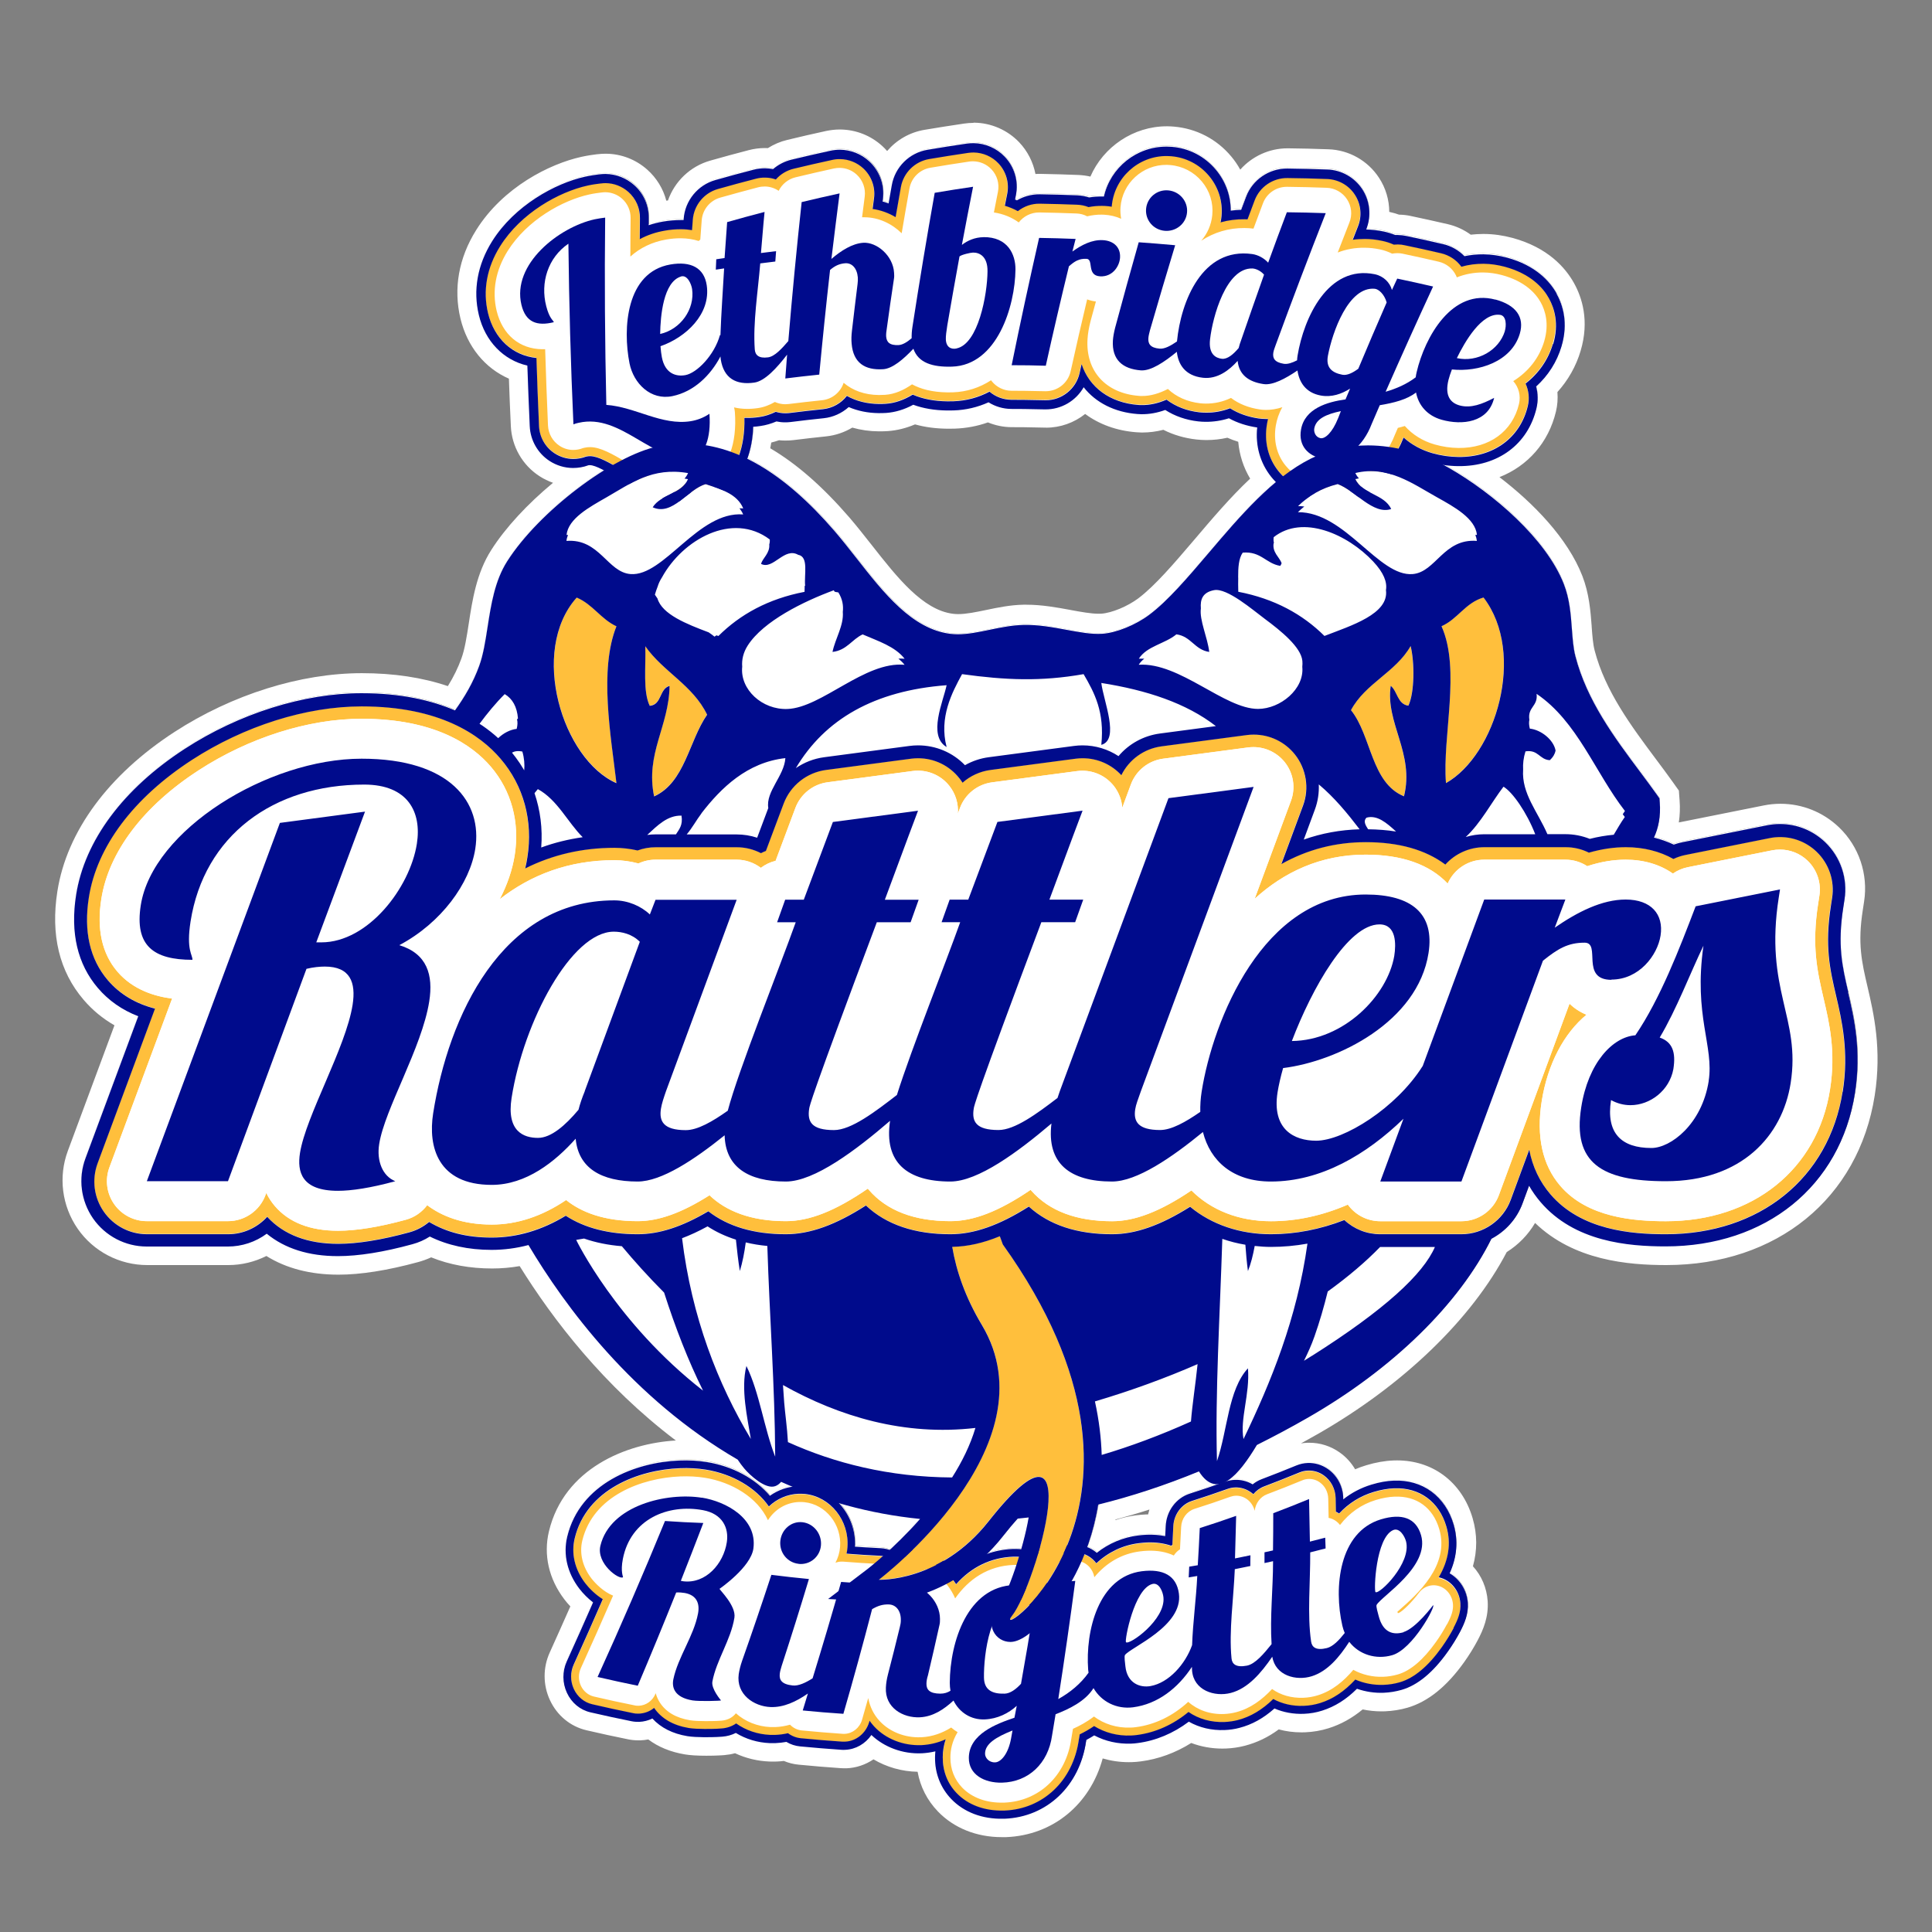 <?xml version="1.0" encoding="UTF-8"?>
<svg id="Layer_1" data-name="Layer 1" xmlns="http://www.w3.org/2000/svg" viewBox="0 0 300 300">
  <rect x="0" y="0" width="300" height="300" fill="#808080" stroke="none"/>
  <g>
    <path d="m287.01,153.95c-.95-4.08-1.7-7.31-.78-13.19l.19-1.24c.51-3.27-.61-6.6-3.01-8.9-1.9-1.82-4.4-2.82-7.03-2.82-.67,0-1.34.07-2,.2l-13.09,2.62c-.47.09-.93.22-1.39.38-.97-.46-2-.82-3.07-1.09.7-1.5,1.06-3.28.9-5.44l-.05-.66-.38-.54c-.83-1.17-1.69-2.32-2.6-3.54-4.08-5.46-8.29-11.11-10.07-17.98-.33-1.25-.43-2.7-.55-4.23-.17-2.3-.34-4.67-1.26-7.01-2.71-6.95-10.91-14.05-17.84-18.01-.31-.18-.63-.34-.95-.5.8.13,1.61.2,2.4.21,6.17.07,10.83-3.38,12.16-9,.26-1.11.24-2.27-.06-3.36,1.87-1.69,3.23-3.83,3.94-6.22,1.1-3.68.18-6.5-.78-8.22-1.04-1.87-3.23-4.36-7.73-5.57-1.2-.32-2.42-.49-3.62-.51-1-.01-1.99.09-2.96.29-.9-.93-2.06-1.59-3.34-1.88-2.28-.53-3.45-.79-5.69-1.26-.44-.09-.88-.14-1.33-.15-.13,0-.26,0-.4,0-.59-.24-1.2-.42-1.82-.55-.89-.18-1.79-.28-2.67-.31,0-.02.02-.04.02-.06.8-2.04.56-4.36-.64-6.2-1.21-1.84-3.24-2.98-5.43-3.05-2.47-.08-3.75-.11-6.18-.15-2.85-.03-5.44,1.73-6.43,4.39-.29.77-.54,1.43-.76,2.02-.55.01-1.09.06-1.62.13,0-2.32-.8-4.55-2.31-6.36-1.73-2.07-4.15-3.33-6.84-3.55-.24-.02-.49-.03-.74-.03-4.73-.05-8.79,3.25-9.8,7.74-.1,0-.2,0-.3,0-.66,0-1.33.04-2,.15-.6-.19-1.21-.3-1.84-.33-2.28-.09-3.48-.12-5.8-.16h-.05c-1.23-.01-2.46.32-3.52.94-.1-.04-.19-.09-.29-.13.04-.22.09-.44.13-.66.43-2.16-.22-4.4-1.74-5.99-1.25-1.32-3.02-2.08-4.83-2.1-.36,0-.72.02-1.07.07-2.44.36-3.7.56-6.09.96-2.82.47-5.04,2.68-5.54,5.49-.17.94-.34,1.89-.5,2.84-.31-.12-.62-.22-.94-.31.02-.13.03-.26.05-.39.28-2.18-.52-4.37-2.14-5.86-1.23-1.13-2.84-1.76-4.5-1.78-.51,0-1.02.05-1.52.16-2.38.52-3.62.81-6.02,1.38-1.07.26-2.05.76-2.87,1.47-.41-.08-.82-.12-1.24-.13-.6,0-1.2.07-1.78.22-2.39.62-3.61.95-5.94,1.61-2.73.77-4.71,3.19-4.92,6.02,0,.06,0,.13-.02.19-.12,0-.24,0-.36,0-.91,0-1.86.07-2.84.24-.76.13-1.5.32-2.21.56,0-.37,0-.74,0-1.11.03-1.96-.8-3.84-2.28-5.14-1.22-1.08-2.79-1.69-4.43-1.71-.31,0-.63.02-.94.06h-.05c-.63.09-1.32.18-2.15.36-4.72,1.03-11.01,4.53-14.46,10.03-2.28,3.64-2.99,7.61-2.06,11.47.98,4.07,3.81,6.98,7.53,7.84.1,3.13.23,6.29.37,9.42.1,2.19,1.25,4.2,3.08,5.39,1.08.7,2.33,1.08,3.61,1.09.83,0,1.64-.13,2.41-.42.08-.02.15-.03.23-.02.53,0,1.34.36,2.23.83-5.8,3.59-11.85,9.07-15.07,14.12-1.93,3.03-2.5,6.69-3.05,10.23-.34,2.21-.67,4.29-1.3,6.02-.93,2.57-2.24,4.8-3.76,6.91-3.66-1.57-8.39-2.67-14.51-2.67-8.99,0-19,3.15-27.47,8.65-9.54,6.2-15.53,14.25-16.85,22.67-.93,5.88.21,10.75,3.39,14.47,1.66,1.94,3.76,3.41,6.26,4.37l-8.2,22.07c-1.16,3.11-.71,6.6,1.18,9.33,1.9,2.73,5.01,4.36,8.34,4.36h12.6c2.18,0,4.3-.71,6.03-1.99,2.82,2.31,6.53,3.48,11.05,3.48,3.19,0,7.09-.62,11.57-1.85.97-.26,1.87-.66,2.7-1.19,2.79,1.37,6,2.07,9.59,2.07,1.93,0,3.84-.25,5.73-.75,5.63,9.47,16.19,23.86,32.49,33.32.32.49.66.95,1.02,1.38.86,1.02,3.28,3.28,4.8,2.74.37-.13.67-.37.92-.67.57.25,1.14.49,1.72.73-1.24.19-2.43.66-3.47,1.39-2.29-2.7-5.8-4.58-9.79-5.23-1.34-.22-2.77-.3-4.27-.24-6.78.26-15.41,3.52-17.41,11.82-.67,2.75,0,5.62,1.87,8.07.6.78,1.35,1.53,2.14,2.14-1.35,3.08-2.72,6.15-4.08,9.15-.71,1.56-.7,3.34.02,4.89.72,1.56,2.05,2.66,3.65,3.03,2.52.58,3.82.86,6.37,1.38.39.08.8.11,1.2.1.72-.03,1.42-.21,2.05-.52,1.31,1.43,3.14,2.36,5.44,2.74,1.4.23,3.86.16,4.57.13.34-.01.62-.03.84-.05.77-.06,1.47-.26,2.11-.58,1.57.96,3.37,1.5,5.26,1.58.3.01.6.01.9,0,.56-.02,1.13-.09,1.69-.19.65.39,1.38.63,2.13.7,2.57.24,3.89.35,6.44.53.18.01.36.02.55,0,1.65-.06,3.14-.94,4.08-2.3,2,1.9,4.86,2.96,7.76,2.84h.09c.71-.04,1.4-.14,2.08-.3-.03.3-.04.61-.05.92-.02,2.5.85,4.73,2.52,6.48,1.97,2.05,4.83,3.14,8.07,3.06.07,0,.15,0,.22,0,6.56-.26,11.64-5.07,12.64-11.98l.04-.25c.43-.23.84-.46,1.23-.71,1.74.92,3.7,1.35,5.71,1.28.34-.01.69-.04,1.03-.09,2.82-.36,5.55-1.51,7.95-3.32,1.64.93,3.54,1.38,5.56,1.3.78-.03,1.56-.14,2.3-.34,1.95-.5,3.73-1.49,5.44-3.01,1.39.61,2.96.89,4.56.83.98-.04,1.94-.2,2.86-.5,1.96-.62,3.73-1.73,5.39-3.39,1.32.46,2.75.68,4.16.62.93-.04,1.86-.19,2.77-.45,2.48-.71,4.9-2.71,7.19-5.95.7-.98,1.36-2.06,1.88-3.04.69-1.32,1.32-2.77,1.21-4.48-.13-1.99-1.24-3.73-2.84-4.64,1.15-2.52,1.35-5.06.62-7.57-.63-2.17-1.83-3.95-3.46-5.15-1.62-1.18-3.63-1.77-5.83-1.68-1.09.04-2.26.25-3.47.62-1.62.49-3.09,1.26-4.38,2.29,0-.07,0-.12,0-.15-.04-1.83-.92-3.53-2.36-4.55-.94-.66-2.03-.99-3.16-.95-.59.02-1.17.15-1.72.37-2.15.88-3.21,1.3-5.44,2.15-.5.19-.97.46-1.39.8-.85-.5-1.81-.74-2.78-.7-.39.01-.76.09-1.14.19,1.6-.97,3.19-3.19,4.61-5.57,2.62-1.31,5.26-2.71,7.92-4.24,13.21-7.57,23.5-17.67,28.5-27.77,2.18-1.15,3.93-3.06,4.82-5.46l1.03-2.79c.51.9,1.11,1.74,1.78,2.53,5.28,6.18,13.61,6.89,19.42,6.89,15.58,0,27.12-9.34,29.4-23.79,1.04-6.64-.13-11.65-1.07-15.68Zm-128.39,86.48c-.43-.05-.87-.08-1.3-.06h-.04c-1.37.06-2.69.32-3.93.75.81-.81,1.62-1.68,2.4-2.67.88-1.12,1.64-2.02,2.3-2.75.57-.06,1.14-.11,1.71-.18-.25,1.46-.66,3.18-1.15,4.91Zm29.08-154.7c-3.25,3.82-6.32,7.42-9.21,9.59-2.13,1.6-5.14,2.82-7.32,2.96-1.67.11-3.54-.25-5.57-.62-2.15-.4-4.4-.81-6.67-.75-1.78.04-3.54.4-5.24.75-1.73.36-3.37.7-4.95.7-.39,0-.77-.03-1.13-.07-5.95-.72-10.35-6.33-14.6-11.76-1.12-1.43-2.29-2.91-3.44-4.25-4.57-5.29-9.05-8.99-13.52-11.17.54-1.46.87-3.17.94-5.01.37-.02.74-.06,1.12-.12.84-.12,1.67-.36,2.49-.71.43.09.87.14,1.31.14.3,0,.61-.01.9-.05,2.06-.26,3.07-.37,5.14-.59,1.44-.15,2.8-.77,3.87-1.73,1.4.6,2.95.92,4.64.94.39,0,.79,0,1.19-.03,1.39-.1,2.8-.52,4.19-1.27,1.54.57,3.31.87,5.26.89.33,0,.67,0,1.02-.01,1.89-.06,3.71-.49,5.41-1.26,1.05.66,2.27,1.02,3.52,1.03h.02c.77,0,1.39,0,1.97.01.97.01,1.84.03,3.21.06h.08c2.51.03,4.78-1.34,5.97-3.44,1.88,2.39,4.81,3.89,8.35,4.16.2.02.41.03.61.03,1.23.01,2.44-.2,3.71-.66,1.48.95,3.22,1.56,5.09,1.77.38.04.77.07,1.16.07,1.24.01,2.46-.17,3.64-.55,1.29.71,2.76,1.19,4.38,1.43,0,0,0,0,.01,0-.3,2.83.46,5.52,2.17,7.66.23.29.49.57.75.83-3.71,3.09-7.12,7.1-10.46,11.02Zm-44.81,150.01c-1.69,1.91-3.34,3.54-4.72,4.82-.46-.16-.93-.28-1.43-.31-1.66-.08-2.71-.15-3.97-.23.13-2.58-.84-4.99-2.47-6.73,3.96,1.16,8.14,2.01,12.59,2.46Zm41.85-3.96c-2.12.68-3.62,2.71-3.73,5.05-.03.58-.05,1.09-.08,1.55-.91-.18-1.87-.26-2.87-.22-.45.02-.91.06-1.37.12-2.33.3-4.52,1.22-6.38,2.69-.44-.37-.93-.65-1.45-.86.69-1.93,1.31-4.13,1.71-6.59,5.12-1.26,10.33-2.97,15.64-5.15.9,1.43,1.85,2,2.81,1.99-1.46.51-2.51.86-4.28,1.43Z" fill="#fff"/>
    <path d="m151.11,22.07s.05,0,.07,0c1.82.02,3.58.79,4.83,2.1,1.52,1.59,2.17,3.83,1.74,5.99-.04.22-.09.44-.13.66.1.04.2.08.29.13,1.04-.61,2.24-.94,3.45-.94.02,0,.05,0,.07,0h.05c2.32.04,3.52.08,5.8.16.63.02,1.24.13,1.84.33.62-.1,1.25-.15,1.87-.15.04,0,.08,0,.12,0,.1,0,.2,0,.3,0,1-4.46,5.01-7.74,9.69-7.74.04,0,.07,0,.11,0,.25,0,.49.02.74.03,2.69.23,5.11,1.49,6.84,3.55,1.51,1.81,2.32,4.04,2.31,6.36.53-.07,1.07-.11,1.62-.13.22-.59.47-1.25.76-2.02.99-2.63,3.54-4.39,6.36-4.39.02,0,.05,0,.07,0,2.43.03,3.71.06,6.18.15,2.2.08,4.23,1.22,5.43,3.05,1.21,1.84,1.44,4.15.64,6.2,0,.02-.02.04-.02.06.88.02,1.78.13,2.67.31.62.13,1.24.31,1.82.55.1,0,.2,0,.3,0,.03,0,.06,0,.09,0,.45,0,.89.05,1.33.15,2.24.47,3.42.73,5.69,1.26,1.28.3,2.44.95,3.34,1.88.92-.19,1.87-.29,2.81-.29.05,0,.1,0,.15,0,1.2.01,2.42.18,3.62.51,4.49,1.21,6.68,3.7,7.73,5.57.96,1.72,1.88,4.55.78,8.22-.71,2.39-2.07,4.53-3.94,6.22.3,1.09.32,2.25.06,3.36-1.32,5.57-5.91,9-11.99,9-.06,0-.12,0-.17,0-.8,0-1.6-.08-2.4-.21.32.17.64.33.95.5,6.93,3.95,15.14,11.05,17.84,18.01.91,2.34,1.08,4.71,1.26,7.01.11,1.53.22,2.98.55,4.23,1.78,6.88,5.99,12.52,10.07,17.98.91,1.22,1.77,2.37,2.6,3.54l.38.54.05.66c.16,2.16-.2,3.93-.9,5.44,1.07.27,2.11.63,3.07,1.09.45-.16.92-.29,1.39-.38l13.09-2.62c.66-.13,1.33-.2,2-.2,2.63,0,5.12,1,7.03,2.82,2.39,2.3,3.52,5.62,3.01,8.9l-.19,1.24c-.93,5.88-.18,9.1.78,13.19.94,4.03,2.11,9.05,1.07,15.68-2.28,14.46-13.82,23.79-29.4,23.79-5.81,0-14.14-.71-19.42-6.89-.68-.79-1.27-1.63-1.78-2.53l-1.03,2.79c-.89,2.4-2.64,4.32-4.82,5.46-5.01,10.1-15.29,20.19-28.5,27.77-2.66,1.52-5.3,2.93-7.92,4.24-1.42,2.37-3.01,4.59-4.61,5.57.37-.1.75-.18,1.14-.19.06,0,.13,0,.19,0,.9,0,1.8.25,2.59.71.42-.34.89-.61,1.39-.8,2.23-.85,3.29-1.27,5.44-2.15.55-.23,1.13-.35,1.72-.37.07,0,.14,0,.2,0,1.05,0,2.07.33,2.95.95,1.44,1.02,2.32,2.72,2.36,4.55,0,.03,0,.08,0,.15,1.3-1.03,2.76-1.8,4.38-2.29,1.21-.37,2.38-.57,3.47-.62.14,0,.28,0,.42,0,2.03,0,3.89.58,5.41,1.69,1.63,1.2,2.82,2.97,3.46,5.15.73,2.51.52,5.06-.62,7.57,1.6.9,2.71,2.64,2.84,4.64.11,1.71-.51,3.16-1.21,4.48-.52.98-1.18,2.06-1.88,3.04-2.3,3.24-4.72,5.24-7.19,5.95-.91.26-1.84.41-2.77.45-.15,0-.3,0-.44,0-1.27,0-2.53-.21-3.72-.63-1.66,1.66-3.44,2.77-5.39,3.39-.92.29-1.89.46-2.86.5-.15,0-.3,0-.44,0-1.45,0-2.85-.29-4.12-.84-1.7,1.52-3.49,2.51-5.44,3.01-.74.19-1.52.31-2.3.34-.15,0-.3,0-.44,0-1.85,0-3.6-.45-5.11-1.31-2.4,1.81-5.13,2.96-7.95,3.32-.34.04-.69.07-1.03.09-.15,0-.3,0-.46,0-1.85,0-3.65-.44-5.26-1.29-.39.24-.8.48-1.23.71l-.04.25c-1,6.91-6.08,11.72-12.64,11.98-.07,0-.15,0-.22,0-.11,0-.22,0-.33,0-3.11,0-5.85-1.08-7.75-3.06-1.67-1.74-2.54-3.98-2.52-6.48,0-.31.02-.61.05-.92-.68.16-1.37.26-2.08.3h-.09c-.14,0-.28.01-.43.01-2.76,0-5.43-1.04-7.34-2.85-.93,1.36-2.43,2.24-4.08,2.3-.07,0-.14,0-.21,0-.11,0-.22,0-.33-.01-2.55-.18-3.88-.29-6.44-.53-.75-.07-1.47-.31-2.13-.7-.57.1-1.14.17-1.69.19-.15,0-.3,0-.45,0s-.3,0-.45,0c-1.88-.08-3.68-.62-5.26-1.58-.64.32-1.34.52-2.11.58-.22.02-.51.04-.84.05-.31.01-.97.03-1.72.03-.95,0-2.07-.03-2.86-.17-2.3-.38-4.13-1.3-5.44-2.74-.64.32-1.33.49-2.05.52-.06,0-.12,0-.19,0-.34,0-.68-.03-1.01-.1-2.55-.52-3.86-.8-6.37-1.38-1.6-.37-2.93-1.47-3.65-3.03-.72-1.56-.73-3.34-.02-4.89,1.36-3,2.73-6.08,4.08-9.15-.79-.62-1.55-1.36-2.14-2.14-1.87-2.45-2.53-5.31-1.87-8.07,2-8.3,10.63-11.55,17.41-11.82.33-.01.65-.02.97-.02,1.15,0,2.26.09,3.3.26,4,.65,7.5,2.53,9.79,5.23,1.04-.73,2.23-1.2,3.47-1.39-.58-.24-1.16-.48-1.72-.73-.25.3-.55.54-.92.67-.16.06-.33.08-.5.08-1.51,0-3.53-1.91-4.3-2.82-.36-.43-.69-.9-1.02-1.38-16.3-9.46-26.86-23.85-32.49-33.32-1.89.5-3.8.75-5.73.75-3.58,0-6.8-.69-9.59-2.07-.83.53-1.74.92-2.7,1.19-4.49,1.23-8.38,1.85-11.57,1.85-4.52,0-8.23-1.17-11.05-3.48-1.74,1.28-3.85,1.99-6.03,1.99h-12.6c-3.32,0-6.44-1.63-8.34-4.36-1.89-2.73-2.34-6.21-1.18-9.33l8.2-22.07c-2.5-.96-4.6-2.43-6.26-4.37-3.18-3.72-4.32-8.59-3.39-14.47,1.33-8.42,7.31-16.48,16.85-22.67,8.46-5.5,18.47-8.65,27.47-8.65,6.12,0,10.85,1.09,14.51,2.67,1.51-2.11,2.82-4.34,3.76-6.91.63-1.73.95-3.81,1.3-6.02.55-3.54,1.12-7.19,3.05-10.23,3.22-5.06,9.27-10.54,15.07-14.12-.89-.47-1.7-.82-2.23-.83,0,0,0,0-.01,0-.07,0-.14,0-.21.02-.75.28-1.53.42-2.33.42-.02,0-.05,0-.07,0-1.28-.01-2.53-.39-3.61-1.09-1.83-1.19-2.99-3.2-3.08-5.39-.14-3.13-.26-6.29-.37-9.42-3.71-.86-6.54-3.77-7.53-7.84-.93-3.86-.22-7.82,2.06-11.47,3.44-5.5,9.74-9,14.46-10.03.82-.18,1.52-.27,2.15-.35h.05c.29-.04.58-.06.87-.06.02,0,.05,0,.07,0,1.63.02,3.21.62,4.43,1.71,1.47,1.3,2.3,3.18,2.28,5.14,0,.36,0,.73,0,1.11.71-.24,1.45-.43,2.21-.56.92-.16,1.83-.24,2.69-.24.05,0,.1,0,.15,0,.12,0,.24,0,.36,0,0-.06,0-.13.02-.19.21-2.83,2.19-5.25,4.92-6.02,2.33-.66,3.55-.99,5.94-1.61.56-.15,1.13-.22,1.71-.22.02,0,.05,0,.07,0,.42,0,.83.05,1.24.13.82-.71,1.79-1.22,2.87-1.47,2.4-.58,3.63-.86,6.02-1.38.48-.1.96-.16,1.45-.16.02,0,.05,0,.07,0,1.67.02,3.27.65,4.5,1.78,1.62,1.49,2.42,3.68,2.14,5.86-.02.13-.04.26-.05.39.32.09.63.19.94.31.17-.95.34-1.9.5-2.84.5-2.81,2.73-5.02,5.54-5.49,2.39-.4,3.64-.6,6.09-.96.33-.05.67-.07,1-.07m11.27,41.33s-.05,0-.07,0h-.08c-1.37-.03-2.24-.05-3.21-.06-.58,0-1.2-.01-1.97-.01h-.02c-1.25-.01-2.47-.37-3.52-1.03-1.7.77-3.52,1.2-5.41,1.26-.26,0-.52.01-.78.01-.08,0-.16,0-.23,0-1.95-.02-3.71-.32-5.26-.89-1.39.74-2.8,1.17-4.19,1.27-.35.02-.7.03-1.04.03-.05,0-.1,0-.15,0-1.68-.02-3.24-.33-4.64-.94-1.07.97-2.42,1.58-3.87,1.73-2.07.22-3.08.33-5.14.59-.27.03-.55.05-.83.05-.03,0-.05,0-.08,0-.44,0-.88-.05-1.31-.14-.82.36-1.66.6-2.49.71-.38.05-.75.09-1.12.12-.07,1.84-.4,3.55-.94,5.01,4.47,2.18,8.95,5.88,13.52,11.17,1.16,1.34,2.32,2.82,3.44,4.25,4.26,5.43,8.66,11.04,14.6,11.76.36.04.74.07,1.13.07,1.58,0,3.22-.34,4.95-.7,1.7-.35,3.46-.72,5.24-.75.14,0,.28,0,.41,0,2.13,0,4.24.39,6.26.76,1.78.33,3.43.64,4.94.64.21,0,.43,0,.63-.02,2.18-.15,5.18-1.36,7.32-2.96,2.89-2.17,5.96-5.78,9.21-9.59,3.34-3.92,6.75-7.93,10.46-11.02-.27-.26-.52-.54-.75-.83-1.71-2.13-2.47-4.83-2.17-7.66,0,0-.01,0-.01,0-1.62-.24-3.09-.72-4.38-1.43-1.14.36-2.32.55-3.52.55-.04,0-.08,0-.12,0-.39,0-.78-.03-1.16-.07-1.87-.21-3.61-.82-5.09-1.77-1.23.45-2.41.66-3.61.66-.03,0-.07,0-.1,0-.21,0-.42-.01-.61-.03-3.53-.27-6.47-1.77-8.35-4.16-1.18,2.08-3.42,3.44-5.9,3.44m7.93,177.56c1.86-1.47,4.05-2.39,6.38-2.69.47-.06.93-.1,1.37-.12.18,0,.35-.01.52-.01.82,0,1.6.08,2.35.23.02-.46.05-.97.08-1.55.11-2.34,1.61-4.37,3.73-5.05,1.77-.57,2.82-.92,4.28-1.43-.01,0-.03,0-.04,0-.95,0-1.88-.58-2.77-1.99-5.3,2.18-10.52,3.89-15.64,5.15-.4,2.47-1.01,4.66-1.71,6.59.52.21,1.01.49,1.45.86m-32.13-.41c1.38-1.27,3.03-2.9,4.72-4.82-4.44-.45-8.63-1.3-12.59-2.46,1.63,1.74,2.6,4.15,2.47,6.73,1.26.09,2.31.15,3.97.23.5.03.97.14,1.43.31m15.17.57c1.24-.44,2.56-.7,3.93-.75h.04c.08,0,.16,0,.24,0,.36,0,.71.03,1.06.06.49-1.73.9-3.44,1.15-4.91-.57.07-1.14.12-1.71.18-.66.73-1.42,1.63-2.3,2.75-.78.99-1.59,1.86-2.4,2.67m-2.24-222.05h0c-.48,0-.97.04-1.45.11-2.49.37-3.75.57-6.15.97-2.31.39-4.34,1.58-5.8,3.29-.23-.27-.48-.52-.75-.77-1.78-1.63-4.08-2.54-6.5-2.57h-.1c-.7,0-1.4.08-2.09.22-2.4.53-3.65.81-6.08,1.4-1.06.25-2.08.69-3,1.27-.13,0-.25-.01-.38-.01h-.1c-.83,0-1.66.11-2.47.32-2.42.63-3.65.97-5.99,1.63-3.11.88-5.54,3.23-6.57,6.19-.09,0-.17.02-.26.03-.48-1.85-1.51-3.53-2.97-4.83-1.76-1.56-4.02-2.44-6.38-2.46h-.1c-.42,0-.84.03-1.26.08h0s-.05,0-.05,0c-.64.08-1.43.19-2.4.4-4.93,1.08-12.18,4.7-16.36,11.37-2.72,4.34-3.56,9.1-2.44,13.76,1.05,4.34,3.79,7.69,7.52,9.32.08,2.38.18,4.86.3,7.37.14,3.15,1.8,6.06,4.45,7.77.66.43,1.37.77,2.1,1.03-3.96,3.28-7.4,6.98-9.6,10.45-2.27,3.56-2.92,7.71-3.48,11.38-.32,2.07-.62,4.01-1.15,5.46-.52,1.43-1.2,2.83-2.1,4.28-3.95-1.34-8.43-2.01-13.35-2.01-9.56,0-20.16,3.33-29.1,9.13-10.27,6.67-16.72,15.45-18.18,24.72-1.07,6.79.3,12.47,4.08,16.88,1.36,1.59,2.96,2.91,4.78,3.95l-7.24,19.5c-1.5,4.03-.92,8.55,1.53,12.09,2.46,3.54,6.5,5.64,10.8,5.64h12.6c2.04,0,4.07-.49,5.9-1.41,3.08,1.92,6.83,2.9,11.19,2.9,3.46,0,7.62-.66,12.36-1.95.7-.19,1.38-.44,2.04-.74,2.84,1.15,6.02,1.73,9.46,1.73,1.42,0,2.86-.12,4.28-.37,5.15,8.29,13.07,18.63,24.25,27.08-7.74.45-17.36,4.37-19.7,14.09-.88,3.65-.03,7.41,2.4,10.59.28.37.59.73.92,1.08-1.05,2.38-2.12,4.77-3.2,7.16-1.07,2.35-1.06,5.04.03,7.39,1.11,2.4,3.19,4.11,5.7,4.69,2.56.59,3.89.88,6.44,1.4.53.11,1.07.16,1.61.16.1,0,.2,0,.3,0,.41-.02.82-.06,1.22-.14,1.56,1.17,3.46,1.95,5.67,2.32.83.14,1.93.21,3.35.21.79,0,1.49-.02,1.83-.04.39-.01.72-.04.98-.06.56-.05,1.11-.14,1.64-.29,1.67.78,3.49,1.22,5.35,1.29.19,0,.38.01.57.01s.38,0,.57-.01c.36-.02.73-.04,1.09-.09.75.31,1.53.51,2.33.58,2.62.25,3.96.36,6.52.54.17.01.35.02.54.02.11,0,.23,0,.34,0,1.5-.06,2.95-.55,4.19-1.39,2.04,1.21,4.42,1.89,6.85,1.93.42,2.33,1.49,4.43,3.15,6.16,2.47,2.57,5.99,3.99,9.91,3.99.13,0,.26,0,.4,0h.09s.19,0,.19,0c7.28-.28,13.07-5.1,15-12.22,1.3.38,2.67.58,4.04.58.19,0,.38,0,.57-.01.44-.02.87-.05,1.29-.11,2.74-.35,5.42-1.33,7.85-2.86,1.51.57,3.15.87,4.82.87.19,0,.37,0,.56-.01.99-.04,1.98-.18,2.94-.43,1.88-.49,3.62-1.32,5.27-2.54,1.13.31,2.31.46,3.53.46.19,0,.38,0,.56-.01,1.25-.05,2.48-.26,3.65-.63,1.91-.6,3.65-1.57,5.29-2.92.96.2,1.93.3,2.92.3.19,0,.37,0,.56-.01,1.17-.05,2.34-.23,3.48-.56,3.15-.91,6.11-3.29,8.81-7.09.77-1.08,1.51-2.28,2.09-3.38.86-1.63,1.71-3.62,1.55-6.08-.14-2.06-.96-3.96-2.29-5.41.69-2.47.68-4.96-.04-7.44-.82-2.82-2.4-5.14-4.56-6.73-2.03-1.49-4.51-2.27-7.18-2.27-.18,0-.36,0-.54.01-1.35.05-2.77.3-4.23.74-.6.18-1.18.39-1.74.63-.61-1.03-1.42-1.93-2.41-2.62-1.39-.98-3.01-1.5-4.69-1.5-.11,0-.22,0-.32,0-.33.01-.66.05-.99.1.9-.49,1.79-.99,2.67-1.49,13.24-7.59,23.85-17.83,29.28-28.22,1.82-1.14,3.33-2.69,4.4-4.52,6.04,5.83,14.43,6.54,20.38,6.54,17.14,0,29.84-10.33,32.36-26.33,1.13-7.2-.16-12.75-1.1-16.81-.92-3.93-1.58-6.76-.74-12.06l.19-1.25c.66-4.24-.79-8.55-3.89-11.52-2.47-2.36-5.7-3.66-9.1-3.66-.87,0-1.74.09-2.59.26l-13.09,2.62s-.07.01-.1.02c.17-1.1.21-2.26.12-3.45l-.05-.66-.06-.84-.49-.68-.38-.54c-.85-1.19-1.73-2.38-2.64-3.59-3.9-5.22-7.93-10.63-9.57-16.94-.26-1-.36-2.31-.46-3.7v-.07c-.18-2.38-.39-5.08-1.45-7.81-2.26-5.81-7.55-11.27-12.87-15.34,4.39-1.73,7.62-5.36,8.77-10.18.24-.99.31-2.01.23-3.03,1.66-1.84,2.9-4.02,3.6-6.39,1.4-4.68.21-8.32-1.03-10.54-1.32-2.37-4.05-5.52-9.56-7.01-1.45-.39-2.92-.6-4.37-.61h-.18c-.64,0-1.28.04-1.92.11-1.06-.77-2.27-1.33-3.56-1.63-2.31-.53-3.49-.79-5.75-1.27-.58-.13-1.2-.2-1.82-.21-.5-.17-1.01-.32-1.52-.43-.01-1.86-.55-3.72-1.61-5.32-1.74-2.65-4.67-4.3-7.84-4.4-2.52-.09-3.8-.12-6.24-.15h-.11c-2.85,0-5.51,1.25-7.34,3.31-.4-.73-.87-1.42-1.41-2.06-2.24-2.68-5.4-4.32-8.89-4.62-.32-.03-.64-.04-.96-.05h-.14c-5.18,0-9.85,3.17-11.87,7.81-.6-.14-1.22-.22-1.84-.25-2.3-.09-3.5-.12-5.86-.17h-.07s-.11,0-.11,0c-.22,0-.43,0-.65.02-.35-1.82-1.21-3.54-2.53-4.93-1.81-1.9-4.35-3.01-6.97-3.04h-.1Zm11.27,47.33c2.24,0,4.37-.77,6.08-2.13,2.19,1.62,4.92,2.61,7.94,2.84.25.02.53.03.81.04h.14c1.09,0,2.17-.14,3.25-.42,1.56.79,3.3,1.3,5.11,1.5.48.05.98.09,1.46.09h.16c1.08,0,2.15-.12,3.21-.36.55.24,1.11.45,1.69.63.18,2.04.81,3.99,1.85,5.72-3.07,2.89-5.9,6.22-8.65,9.46-3.14,3.68-6.1,7.16-8.73,9.14-1.66,1.24-4.11,2.26-5.72,2.37-.14,0-.28.01-.43.01-1.2,0-2.71-.28-4.3-.57l-.09-.02c-2.07-.38-4.41-.81-6.81-.81-.16,0-.32,0-.49,0-2.05.04-4.03.45-5.78.82-1.6.33-3.08.64-4.35.64-.25,0-.52-.02-.78-.05-4.7-.57-8.71-5.68-12.59-10.62-1.25-1.59-2.38-3.02-3.54-4.37-4.13-4.77-8.16-8.3-12.26-10.71.06-.29.11-.59.16-.89.4-.1.8-.22,1.2-.36.31.03.62.05.93.05h.11c.4,0,.8-.02,1.2-.07,2.02-.25,3.02-.36,5.09-.58,1.42-.15,2.81-.62,4.05-1.36,1.3.37,2.67.57,4.11.58h.18c.4,0,.81-.01,1.23-.04,1.42-.1,2.83-.45,4.22-1.04,1.54.43,3.21.65,5,.67h.27c.29,0,.59,0,.88-.01,1.78-.06,3.52-.38,5.17-.97,1.15.47,2.38.73,3.63.74.81,0,1.42,0,1.99.01.96.01,1.82.03,3.17.06h.11s.11,0,.11,0h0Zm10.79,169.54c1.75-.47,3.51-.98,5.27-1.55-.08.25-.15.5-.21.76-.09,0-.18,0-.28,0-.53.02-1.08.07-1.63.14-1.08.14-2.15.39-3.17.74,0-.03.01-.06.02-.09h0Z" fill="#fff"/>
  </g>
  <g>
    <g>
      <g>
        <path d="m107.47,44.89c-.11-.8-.74-2.26-1.73-1.96-2.74.85-3.19,6.13-3.23,8.92,3.17-.71,5.39-3.85,4.96-6.97Z" fill="#fff"/>
        <path d="m151.11,39.23c-.39,0-1.75.31-2.1.6-.65,3.56-1.28,7.11-1.89,10.68-.16.96-.25,1.67-.23,2.19.04,1.19.78,1.6,1.68,1.42,3.37-.7,4.77-8.35,4.8-11.97.02-2.33-1.27-2.92-2.25-2.91Z" fill="#fff"/>
        <path d="m213.46,44.85c-4.09-.37-6.58,6.74-7.27,10.39-.35,1.85.62,2.65,2.24,2.96.74.14,1.62-.29,2.47-.93,1.45-3.45,2.91-6.88,4.41-10.31-.37-1.29-1.25-2.06-1.85-2.12Z" fill="#fff"/>
        <path d="m239.25,46.94c-.78-1.4-2.46-3.27-6.01-4.23-.97-.26-1.95-.4-2.91-.41-1.46-.02-2.83.26-4.11.76-.04-.1-.08-.21-.13-.31-.52-1.07-1.5-1.85-2.67-2.12-2.26-.52-3.42-.78-5.64-1.25-.26-.05-.52-.08-.78-.08-.28,0-.55.02-.82.08-.6-.3-1.25-.53-1.94-.67-.78-.16-1.57-.24-2.33-.25-1.47-.02-2.86.24-4.18.74.6-1.55,1.2-3.1,1.81-4.65.47-1.2.33-2.55-.37-3.62-.7-1.08-1.89-1.74-3.17-1.78-2.46-.08-3.71-.11-6.13-.15h-.01c-1.66-.02-3.16,1.01-3.74,2.56-.6,1.57-1.03,2.75-1.47,3.93-.47-.05-.94-.08-1.4-.09-2.44-.03-4.72.66-6.71,1.97.94-1.08,1.57-2.45,1.71-3.99.18-1.89-.4-3.74-1.62-5.21-1.24-1.48-2.99-2.39-4.92-2.55-.18-.02-.35-.02-.53-.03-3.75-.04-6.9,2.86-7.18,6.59-.05.61,0,1.21.1,1.78-.81-.36-1.71-.58-2.67-.63-.12,0-.24,0-.36-.01-.75,0-1.49.08-2.25.26-.51-.26-1.08-.42-1.66-.44-2.26-.09-3.44-.12-5.75-.16-.01,0-.02,0-.03,0-1.28-.01-2.44.58-3.18,1.55-1.09-.79-2.39-1.33-3.86-1.55.2-1.04.41-2.11.63-3.21.25-1.26-.13-2.57-1.02-3.5-.74-.78-1.76-1.22-2.82-1.23-.21,0-.42.01-.63.04-2.43.36-3.67.56-6.03.96-1.65.28-2.95,1.56-3.24,3.21-.41,2.31-.82,4.63-1.21,6.96-1.54-1.51-3.57-2.46-5.72-2.48-.14,0-.29,0-.43,0,.13-1.06.27-2.13.41-3.2.16-1.28-.3-2.55-1.25-3.43-.73-.67-1.67-1.03-2.63-1.04-.3,0-.59.03-.89.09-2.36.52-3.58.8-5.96,1.37-1.17.28-2.11,1.06-2.63,2.1-.64-.43-1.4-.66-2.16-.67-.35,0-.7.04-1.04.13-2.36.61-3.57.94-5.88,1.6-1.6.45-2.75,1.86-2.87,3.52-.09,1.21-.15,2.09-.22,2.99-.09.07-.17.15-.25.22-.84-.27-1.76-.41-2.74-.42-.73,0-1.52.06-2.33.2-2.13.37-4,1.27-5.54,2.64,0-2,.02-4,.04-5.99.01-1.15-.47-2.24-1.33-3-.72-.64-1.64-.99-2.59-1-.18,0-.37,0-.55.03h-.04c-.56.08-1.2.16-1.91.32-4.14.9-9.66,3.97-12.67,8.77-1.87,2.99-2.46,6.21-1.71,9.31.89,3.69,3.53,5.91,7.07,5.95.15,0,.3,0,.46,0,.12,3.95.27,7.91.44,11.85.06,1.28.73,2.45,1.8,3.15.64.41,1.37.63,2.11.64.51,0,1.02-.08,1.5-.28.03,0,.08-.03.24-.06.3-.07.59-.1.89-.1,1.66.02,3.57,1.14,5.59,2.33,2.62,1.54,5.6,3.29,9.18,3.33.59,0,1.17-.03,1.75-.12,2.33-.35,4.22-2.01,5.2-4.56.68-1.76.94-3.98.76-6.43-.02-.25-.07-.48-.13-.72.62.14,1.26.22,1.95.23.56,0,1.15-.03,1.75-.12.93-.13,1.81-.47,2.64-.95.5.22,1.04.34,1.59.35.17,0,.35,0,.53-.03,2.06-.26,3.08-.37,5.2-.59,1.58-.17,2.88-1.25,3.36-2.71,1.39,1.2,3.26,1.88,5.47,1.9.31,0,.64,0,.97-.03,1.52-.1,2.92-.76,4.18-1.63,1.34.74,3.12,1.23,5.49,1.25.29,0,.59,0,.89-.01,2.14-.07,4.13-.71,5.89-1.87.05.06.08.12.13.17.75.91,1.85,1.45,3.03,1.46,0,0,.02,0,.02,0,.76,0,1.39,0,1.97.01.97.01,1.85.03,3.25.06.02,0,.03,0,.05,0,1.87.02,3.5-1.27,3.91-3.1.81-3.68,1.67-7.42,2.56-11.16.43.16.88.28,1.36.33-.28,1.02-.55,2.04-.83,3.05-.27,1.02-.42,1.93-.47,2.79-.3,4.96,2.83,8.42,7.97,8.81.14.01.28.02.43.02,1.41.02,2.78-.42,4.08-1.09,1.28,1.21,2.99,1.99,5,2.22.29.03.58.05.87.05,1.36.01,2.67-.28,3.93-.88,1.19.91,2.7,1.53,4.48,1.79.29.04.59.07.89.07.83,0,1.69-.13,2.6-.42-.55.95-.85,1.93-1.01,2.84-.4,2.3.13,4.5,1.49,6.2,1.16,1.45,2.91,2.47,4.92,2.86.6.12,1.2.18,1.8.19,4.41.05,8.46-3.06,10.32-7.91.16-.37.29-.68.42-.97.36-.09.72-.18,1.08-.29,1.19,1.35,2.78,2.35,4.65,2.87,1.23.34,2.47.53,3.69.54,4.78.05,8.38-2.57,9.39-6.84.3-1.27-.04-2.58-.89-3.54,2.39-1.49,4.04-3.62,4.81-6.2.82-2.74.16-4.8-.54-6.05Zm-57.87-17.38c1.78.15,3.1,1.71,2.93,3.45-.16,1.74-1.72,2.98-3.46,2.83-1.74-.15-3.03-1.63-2.9-3.37.13-1.74,1.65-3.06,3.43-2.91Zm-73.82,41.47c-6.2.94-11.07-6.91-17.7-5.38-.28.06-.54.13-.82.24-.41-9.35-.67-18.7-.78-28.05-3.19,2.17-4.39,6.05-3.44,9.71.51,1.93,1.06,2.15,1.18,2.48-2.62.65-4.38.03-5.03-2.69-1.53-6.34,5.87-12.08,11.38-13.29.56-.12,1.09-.19,1.62-.26-.11,9.7-.05,19.39.18,29.08,4.53.32,8.6,3.24,13.12,2.53.95-.15,1.94-.51,2.9-1.15.28,3.81-.76,6.5-2.6,6.78Zm40.3-14.09c-3.03.1-5.25-.58-6.01-2.78-1.56,1.64-3.24,3.08-4.68,3.18-2.86.19-4.66-1-4.91-3.96-.05-.63-.03-1.27.05-2.03.33-2.89.51-4.34.87-7.23.05-.36.06-.72.04-1.04-.11-1.42-.92-2.27-1.98-2.19-.93.08-1.61.42-2.33,1.04-.6,5.41-1.16,10.83-1.68,16.25-2.11.22-3.16.34-5.27.6.11-1.48.16-2.22.28-3.7-1.59,2.06-3.45,4.1-5.1,4.34-2.81.4-4.73-.65-5.2-3.59-.02-.13-.04-.29-.05-.47-1.56,2.97-4.13,5.47-7.46,6.16-3.35.7-6.03-1.95-6.66-5.09-1.08-5.42-.55-14.15,6.34-15.35,3.19-.56,5.25.52,5.65,3.23.66,4.47-3.25,8.1-7.18,9.46.04.64.12,1.23.21,1.7.49,2.57,2.22,3.05,3.65,2.79,1.8-.32,4.51-3.1,5.37-6.21.03,0,.05,0,.08-.01.12-3.45.38-6.9.57-10.35-.52.08-.77.12-1.29.19.03-.65.04-.97.07-1.61.51-.08.78-.12,1.29-.19.15-2.23.23-3.35.4-5.58,2.31-.65,3.48-.97,5.81-1.58,0,0-.27,2.75-.56,6.38.94-.12,1.41-.18,2.35-.29-.05.65-.07.97-.12,1.61-.94.11-1.4.17-2.34.29-.36,4.43-1.14,9.21-.85,13.35.06.85.58,1.44,2.06,1.24,1.02-.13,2.12-1.33,3.15-2.53.6-7.2,1.29-14.4,2.07-21.58,2.35-.56,3.53-.83,5.89-1.35-.44,3.39-.86,6.78-1.27,10.18,1.49-1.29,3.23-2.39,4.92-2.51,2.12-.16,4.66,1.99,4.81,4.65.02.32.04.63-.02.95-.45,3.06-.67,4.59-1.1,7.65-.08.48-.13.92-.11,1.28.06.87.51,1.43,1.96,1.35.63-.04,1.31-.47,2-1.06-.01-.52.02-1.14.13-1.8,1.07-6.94,2.21-13.86,3.45-20.78,2.38-.4,3.57-.59,5.96-.94-.6,3.01-1.18,6.02-1.74,9.03.89-.69,2.06-1.19,3.36-1.2,3.78-.04,5,2.69,4.98,5.02-.06,5.71-2.84,14.86-9.84,15.09Zm20.84-16.76c-1.17-.05-1.81.36-2.73,1.16-1.25,5.13-2.45,10.28-3.59,15.44-2.12-.05-3.18-.07-5.3-.08,1.35-6.61,2.77-13.19,4.26-19.77,2.27.04,3.4.07,5.67.16-.2.79-.31,1.18-.5,1.96,1.45-1.06,3.06-1.86,4.72-1.77,1.77.09,2.77,1.19,2.68,2.69-.09,1.38-1.19,3.02-3.08,2.92-2.16-.11-.96-2.67-2.13-2.72Zm67.29,11.67c-1.29,4.34-6.39,5.97-10.54,5.54-.23.6-.41,1.16-.53,1.62-.64,2.54.37,3.61,1.78,3.98,1.7.45,3.42-.19,5.31-1.19-.91,3.86-4.98,4.29-8.15,3.4-2.22-.63-3.59-2.21-3.98-4.23-1.41,1.1-3.46,1.61-5.63,1.97-.51,1.19-.77,1.78-1.28,2.97-1.22,3.23-4.03,6.04-7.69,5.32-2.11-.42-3.7-1.96-3.26-4.5.57-3.28,4.08-4.3,6.91-4.69.28-.67.42-1.01.71-1.68-1.3.84-2.87,1.38-4.54,1.08-2.39-.43-3.36-2.12-3.63-3.89-1.87,1.27-3.83,2.32-5.27,2.11-2.37-.35-3.81-1.5-4.02-3.6-1.32,1.47-3.16,2.87-5.39,2.62-2.79-.32-3.85-2.13-4.05-4.03-1.92,1.57-4.02,3-5.6,2.88-2.82-.22-4.5-1.66-4.33-4.63.04-.59.15-1.26.35-2,1.19-4.43,2.41-8.85,3.66-13.26,2.26.16,3.4.25,5.66.46-1.34,4.39-2.64,8.78-3.91,13.19-.11.43-.22.86-.25,1.21-.07.87.25,1.53,1.74,1.66.78.07,1.73-.46,2.7-1.12.61-6.26,3.94-14.64,11.68-13.57.93.13,1.86.65,2.48,1.34,1.14-3.14,1.72-4.7,2.9-7.83,2.41.03,3.62.06,6.04.14-2.67,6.78-5.26,13.59-7.76,20.44-.14.42-.32.83-.38,1.22-.13.86.19,1.51,1.63,1.73.59.09,1.3-.15,2.06-.54.02-.26.05-.52.08-.76.96-5.79,4.69-14.09,11.97-12.61,1.39.28,2.36,1.29,2.68,2.45.33-.71.49-1.06.82-1.77,2.23.47,3.34.72,5.57,1.23-2.51,5.42-4.97,10.87-7.37,16.34,1.64-.48,3.23-1.16,4.67-2.24.03-.27.08-.55.15-.82,1.27-5.41,5.48-13.06,12.24-11.24,3.14.85,4.56,2.69,3.78,5.32Z" fill="#fff"/>
        <path d="m232.93,48.9c-2.85-.39-5.5,4.2-6.71,6.72,3.17.7,6.53-1.2,7.46-4.21.24-.77.28-2.36-.74-2.5Z" fill="#fff"/>
        <path d="m187.89,52.66c-.27,2.36.9,2.94,1.82,3.05.85.1,1.77-.66,2.62-1.67.09-.39.22-.81.4-1.27,1.16-3.38,2.34-6.75,3.54-10.12-.54-.63-1.31-.95-1.8-.96-4.09-.14-6.17,7.49-6.58,10.97Z" fill="#fff"/>
        <path d="m204.07,66.54c-.1.55.19,1.36.97,1.51.71.13,1.85-.86,2.72-3.08.18-.45.26-.67.44-1.13-2.22.46-3.86,1.17-4.13,2.69Z" fill="#fff"/>
        <path d="m180.67,248.03c-.09-.83-.67-2.35-1.72-2.07-2.83.75-4.34,8.78-4.1,9.04.49.52,6.17-3.48,5.82-6.97Z" fill="#fff"/>
        <path d="m158.07,248.39c-4.33.37-5.31,8.5-5.27,12.11.02,1.94,1.31,2.55,3.22,2.49.87-.03,1.75-.68,2.53-1.53.68-3.8,1.33-7.61,1.94-11.43-.72-1.19-1.76-1.69-2.42-1.64Z" fill="#fff"/>
        <path d="m152.97,272.34c.01.57.57,1.34,1.56,1.31.9-.02,2.03-1.29,2.48-3.72.09-.49.13-.74.22-1.23-2.49.99-4.29,2.04-4.26,3.64Z" fill="#fff"/>
        <path d="m218.34,239.35c-.21-.8-1.01-2.21-2.02-1.75-2.7,1.21-3.01,9.41-2.72,9.62.56.43,5.61-4.47,4.74-7.87Z" fill="#fff"/>
        <path d="m223,246.17c-.17-.02-.34-.03-.5-.03-.86.03-1.66.46-2.2,1.19-1.02,1.38-2.54,2.89-3.13,3.11-.05.02-.09.03-.13.03-.02-.06-.05-.12-.07-.21.11-.1.22-.19.31-.28,2.74-2.41,7.85-6.9,6.2-12.53-.98-3.35-3.51-5.2-6.94-5.07-.9.04-1.88.21-2.92.52-2.24.68-4.13,2.01-5.56,3.88-.15-.19-.32-.37-.51-.52-.37-.3-.81-.49-1.26-.58-.04-1.81-.06-2.97-.06-2.99-.02-1.02-.51-1.96-1.31-2.53-.53-.37-1.14-.55-1.75-.53-.32.01-.64.08-.95.21-2.17.89-3.25,1.32-5.49,2.17-1.06.4-1.79,1.4-1.92,2.57-.17-.68-.55-1.29-1.09-1.72-.55-.43-1.21-.64-1.87-.62-.28.01-.55.06-.82.16-2.23.79-3.32,1.15-5.57,1.88-1.18.38-2.01,1.5-2.07,2.81-.07,1.41-.12,2.38-.18,3.47-.39.24-.71.57-.96.96-1.15-.54-2.52-.8-4.07-.74h0c-.38.01-.77.05-1.18.1-2.8.35-5.23,1.75-7.09,4.01-.1-.58-.36-1.13-.75-1.57-.59-.66-1.41-1.01-2.26-.98-.04,0-.09,0-.13,0-2.31.2-3.44.28-5.76.41-.53.03-1.02.21-1.44.5-.69-.21-1.41-.3-2.15-.28h-.03c-3.99.16-7,2.21-9.09,5.2-1.21-2.85-3.94-5.05-6.86-5.14-.18,0-.36,0-.54,0-.82.03-1.67.19-2.55.47-.48-.4-1.07-.63-1.69-.67-2.34-.12-3.48-.19-5.78-.37-.11,0-.22,0-.32,0-.29.01-.57.07-.85.17.39-.74.64-1.57.72-2.46.27-3.47-2.21-6.58-5.53-6.94-.28-.03-.57-.04-.85-.03-2.02.08-3.77,1.17-4.82,2.83-1.64-3.56-5.62-5.92-9.79-6.59-1.19-.19-2.47-.26-3.82-.21-5.97.24-13.54,2.98-15.22,9.96-.48,1.97.03,4.06,1.42,5.88.64.84,1.91,2.11,3.36,2.67-1.64,3.78-3.31,7.54-5.01,11.27-.39.86-.39,1.86.01,2.72.39.86,1.14,1.48,2.03,1.68,2.49.58,3.79.86,6.31,1.37.22.05.45.06.67.06,1.1-.04,2.1-.73,2.56-1.83.02-.04.04-.08.05-.12.14.52.36,1,.65,1.46.95,1.46,2.52,2.38,4.67,2.74,1.25.21,3.83.12,4.12.11.3-.01.55-.03.74-.04,1.14-.09,1.84-.6,2.27-1.15,1.43,1.28,3.36,2.06,5.38,2.14.24.01.48.01.72,0,.79-.03,1.57-.16,2.31-.37.49.51,1.12.83,1.81.89,2.54.24,3.86.35,6.38.53.1,0,.2,0,.3,0,1.24-.05,2.33-.92,2.69-2.19.32-1.12.65-2.24.96-3.37.25,1.35.85,2.58,1.78,3.58,1.55,1.67,3.94,2.61,6.4,2.51h.08c1.75-.09,3.27-.67,4.62-1.51.32.27.65.51,1,.72-.87,1.41-1.11,2.82-1.12,3.93-.02,1.8.61,3.42,1.82,4.67,1.5,1.57,3.76,2.4,6.36,2.34.06,0,.12,0,.18,0,5.42-.21,9.6-4.19,10.41-9.9.1-.62.18-1.09.26-1.56.99-.44,2.16-1.06,3.26-1.91,1.58,1.16,3.55,1.8,5.69,1.72.27-.01.55-.03.83-.07,2.95-.38,5.75-1.74,8.12-3.93,1.41,1.27,3.37,1.98,5.58,1.89.62-.02,1.23-.11,1.82-.27,2.25-.58,4.07-1.95,5.62-3.61,1.31.93,2.99,1.44,4.85,1.36.78-.03,1.54-.16,2.27-.39,2.24-.71,4.01-2.19,5.49-3.95,1.38.75,2.97,1.14,4.66,1.08.75-.03,1.5-.15,2.24-.36,1.96-.56,3.95-2.26,5.93-5.04.64-.89,1.24-1.87,1.71-2.76.72-1.38.98-2.22.92-3.1-.1-1.51-1.19-2.75-2.6-2.94Zm-101.83-6.9c.19-1.78,1.71-3.08,3.43-2.89,1.72.18,3.02,1.78,2.88,3.57-.14,1.79-1.7,3.08-3.47,2.9-1.77-.19-3.02-1.78-2.84-3.57Zm-9.42,7.45c0,.17,2.6,2.64,2.31,4.48-.54,3.43-2.81,6.6-3.42,9.92-.21,1.14,1.34,2.93,1.34,2.93-.01.08-3.37.18-4.42,0-2.84-.47-3.24-2.04-2.98-3.29.71-3.43,3.18-6.7,3.83-10.21.29-1.54-.21-2.84-2.05-3.18-.37-.07-.83-.11-1.34-.08-1.94,4.85-3.93,9.68-5.97,14.48-2.5-.51-3.75-.78-6.24-1.36,3.64-8,7.13-16.07,10.47-24.22,2.38.16,3.57.22,5.95.31-1.15,3-2.31,5.99-3.49,8.98.15.03.22.04.37.07,3.49.43,6.26-2.72,6.77-6.07.34-2.22-.69-4.41-3.7-4.97-5.44-1.01-11.23,1.36-12.44,7.56-.4,2.03.07,2.81.02,2.85-.58.45-4.19-2.11-3.51-4.89,1.52-6.31,10.41-8.32,15.76-7.45,3.72.6,8.63,3.21,8.01,7.89-.38,2.93-5.26,6.27-5.26,6.27Zm104.51,10.29c-2.51.72-5.12-.08-6.66-2.08-1.53,2.38-3.37,4.57-5.8,5.34-2.44.77-5.67-.07-6.15-3.03-1.73,2.53-3.79,4.94-6.45,5.63-2.51.65-5.77-.4-6.01-3.5-.01-.18-.01-.37-.02-.55-2.14,3.28-5.28,5.79-9.15,6.28-2.54.33-4.9-.86-6.13-2.98-1.28,2.06-3.82,3.27-5.89,4.06-.21,1.33-.32,1.99-.55,3.31-.6,4.34-3.67,7.21-7.77,7.31-2.76.06-5.17-1.26-5.15-3.86.03-3.69,4.28-5.28,7.08-6.22.15-.74.22-1.11.36-1.85-1.26,1.16-2.99,2.04-4.97,2.11-2.17.08-3.96-1.11-4.85-2.93-1.51,1.4-3.2,2.51-5.21,2.6-2.62.13-5.46-1.47-5.29-4.62.04-.64.13-1.3.33-2.07.75-2.91,1.11-4.37,1.83-7.29.1-.37.15-.73.16-1.06.04-1.47-.72-2.44-1.83-2.48-.99-.04-1.73.21-2.63.73-1.41,5.44-2.9,10.86-4.46,16.25-2.53-.17-3.79-.28-6.31-.52.27-.88.53-1.76.8-2.63-1.82,1.26-3.77,2.18-5.8,2.1-2.59-.1-5.37-1.97-4.94-5.11.08-.6.24-1.28.51-2.03,1.57-4.44,3.09-8.91,4.56-13.39,2.33.29,3.5.42,5.83.65-1.36,4.52-2.78,9.03-4.24,13.51-.13.44-.26.87-.29,1.24-.09.9.28,1.6,2.01,1.78.9.09,2-.43,3.09-1.11,1.52-4.98,3.01-9.96,4.43-14.97,2.34.18,3.51.25,5.85.37-.23.87-.35,1.31-.58,2.18,1.73-1.14,3.63-2.04,5.42-1.99,2.19.06,4.66,2.46,4.66,5.19,0,.33,0,.65-.09.98-.69,3.11-1.05,4.67-1.78,7.78-.14.45-.23.89-.23,1.3,0,.9.46,1.53,2.15,1.54.64,0,1.13-.17,1.58-.45-.07-.39-.11-.8-.11-1.22.03-6.44,2.78-14.93,10-15.2,1.45-.05,2.68.69,3.31,1.76.14-.79.2-1.19.34-1.98,2.34-.14,3.5-.22,5.84-.42-.81,6.13-1.69,12.25-2.64,18.35,1.82-1,3.48-2.37,4.7-4.09-.02-.15-.05-.3-.06-.46-.46-6.05,1.6-14.44,8.34-15.3,3.29-.42,5.37.66,5.75,3.47.68,5.04-7.44,8.31-8.37,9.53-.15.2,0,1.28.06,1.76.28,2.68,2.31,3.35,3.91,3.07,2.86-.51,5.39-3.41,6.45-6.36.13-3.54.63-7.19.8-10.73-.53.09-.8.14-1.33.22.03-.67.05-1,.08-1.67.53-.09.8-.13,1.33-.22.13-2.31.2-3.46.31-5.77,2.27-.73,3.4-1.11,5.65-1.9,0,0-.07,2.85-.18,6.61.96-.19,1.44-.29,2.4-.49,0,.67,0,1-.02,1.67-.96.2-1.45.3-2.41.49-.19,4.58-.92,9.6-.51,13.85.09.87.69,1.46,2.39,1.13,1.29-.25,2.64-1.86,3.83-3.34-.26-4.18.23-8.62.23-12.88-.53.12-.8.18-1.33.29,0-.67,0-1,0-1.67.53-.11.79-.17,1.32-.29.03-2.31.03-3.47.04-5.78,2.24-.85,3.35-1.29,5.56-2.2,0,0,.06,2.85.13,6.61.95-.24,1.43-.36,2.38-.61.02.67.04,1,.06,1.67-.95.25-1.43.37-2.39.61.03,4.59-.47,9.64.14,13.86.13.86.75,1.42,2.45,1,.95-.24,1.89-1.22,2.77-2.34-.15-.36-.28-.73-.37-1.13-1.36-5.93-.54-14.55,6-16.52,3.21-.97,5.43-.26,6.22,2.46,1.42,4.89-6.15,9.47-6.9,10.83-.12.22.19,1.26.32,1.73.68,2.6,2.28,2.99,3.91,2.5,1.97-.6,4.63-4.18,4.63-4.18.46.07-3.16,6.83-6.36,7.76Z" fill="#fff"/>
      </g>
      <g>
        <path d="m240.48,46.25c-.91-1.63-2.84-3.81-6.86-4.9-1.09-.29-2.19-.45-3.27-.46-1.18-.01-2.34.14-3.46.46-.76-1.05-1.87-1.79-3.15-2.09-2.26-.52-3.42-.78-5.67-1.25-.35-.07-.7-.11-1.05-.12-.2,0-.41,0-.62.03-.6-.26-1.22-.46-1.87-.6-.87-.18-1.75-.27-2.6-.28-.64,0-1.27.03-1.9.12.27-.7.55-1.4.82-2.1.64-1.62.45-3.46-.51-4.91-.95-1.46-2.56-2.36-4.3-2.42-2.46-.08-3.73-.11-6.15-.15-2.26-.02-4.31,1.37-5.1,3.47-.45,1.2-.8,2.12-1.1,2.94-.15,0-.29,0-.43-.01-1.3-.01-2.55.15-3.76.48.07-.32.12-.64.15-.97.22-2.27-.48-4.49-1.95-6.25-1.48-1.77-3.57-2.86-5.88-3.05-.21-.02-.42-.03-.63-.03-4.48-.05-8.25,3.41-8.59,7.87-.36-.06-.72-.1-1.09-.12-.14,0-.28-.01-.41-.01-.7,0-1.41.06-2.11.19-.56-.22-1.16-.35-1.77-.37-2.26-.09-3.45-.12-5.77-.16h-.04c-1.24-.01-2.44.41-3.39,1.16-.63-.35-1.31-.63-2.02-.84.12-.61.24-1.23.37-1.85.34-1.71-.17-3.48-1.38-4.75-.99-1.04-2.39-1.65-3.83-1.67-.29,0-.57.02-.85.06-2.43.36-3.67.56-6.06.96-2.23.38-3.99,2.13-4.39,4.35-.28,1.56-.55,3.12-.82,4.67-1.12-.66-2.33-1.1-3.57-1.27.07-.56.15-1.12.22-1.69.22-1.73-.42-3.47-1.7-4.64-.98-.89-2.24-1.4-3.57-1.41-.4,0-.81.04-1.21.12-2.38.52-3.61.8-5.99,1.37-1.09.26-2.05.85-2.78,1.67-.53-.18-1.1-.28-1.67-.29-.48,0-.95.05-1.41.17-2.38.62-3.59.95-5.91,1.6-2.16.61-3.73,2.53-3.9,4.77-.05.61-.08,1.14-.12,1.62-.54-.09-1.1-.13-1.67-.14-.82,0-1.69.07-2.58.22-1.39.24-2.69.68-3.87,1.32,0-1.13.02-2.22.03-3.27.02-1.55-.64-3.04-1.8-4.07-.97-.86-2.22-1.34-3.51-1.36-.25,0-.5.01-.75.05h-.05c-.59.08-1.26.17-2.03.34-4.43.97-10.34,4.25-13.56,9.4-2.08,3.31-2.73,6.91-1.89,10.39.96,3.98,3.8,6.58,7.52,6.98.11,3.51.25,7.05.4,10.55.08,1.73.99,3.33,2.44,4.27.85.55,1.84.85,2.86.86.68,0,1.35-.11,1.98-.36.02,0,.05-.01.09-.02.19-.04.37-.06.56-.06,1.28.01,3.04,1.05,4.9,2.14,2.77,1.63,5.92,3.48,9.88,3.52.66,0,1.32-.04,1.97-.14,2.84-.43,5.14-2.41,6.31-5.44.65-1.7.96-3.76.9-6.02.12,0,.23,0,.35,0,.63,0,1.29-.04,1.97-.13.85-.12,1.71-.39,2.55-.81.47.14.96.21,1.46.22.24,0,.48-.01.72-.04,2.07-.26,3.08-.37,5.17-.59,1.49-.16,2.81-.92,3.69-2.06,1.43.81,3.12,1.23,4.97,1.25.35,0,.72,0,1.08-.03,1.38-.09,2.78-.57,4.18-1.42,1.52.67,3.33,1.02,5.38,1.04.31,0,.63,0,.95-.01,1.98-.07,3.86-.57,5.59-1.49.94.8,2.14,1.25,3.4,1.26h.02c.77,0,1.39,0,1.97.01.98.01,1.86.03,3.23.06h.07c2.52.03,4.75-1.74,5.3-4.21.1-.47.21-.94.31-1.41,1.18,3.59,4.37,6.01,8.79,6.35.17.01.34.02.52.02,1.26.01,2.53-.26,3.88-.84,1.41,1.07,3.14,1.74,5.06,1.96.33.04.68.06,1.02.06,1.29.01,2.56-.22,3.78-.68,1.27.8,2.75,1.33,4.43,1.58.36.05.72.08,1.08.08.13,0,.26,0,.39,0-.06.25-.12.51-.16.77-.47,2.71.16,5.31,1.77,7.32,1.37,1.71,3.41,2.9,5.74,3.36.68.13,1.38.2,2.06.21,4.99.05,9.55-3.39,11.64-8.78,1.25,1.12,2.77,1.96,4.46,2.43,1.35.38,2.71.58,4.05.59,5.48.06,9.6-2.98,10.78-7.92.28-1.18.15-2.41-.35-3.48,2.06-1.61,3.51-3.72,4.25-6.17.96-3.21.17-5.65-.66-7.14Zm-.69,6.73c-.77,2.58-2.42,4.7-4.81,6.2.85.95,1.19,2.27.89,3.54-1.01,4.27-4.61,6.89-9.39,6.84-1.22-.01-2.46-.19-3.69-.54-1.87-.53-3.46-1.53-4.65-2.87-.36.11-.72.2-1.08.29-.13.29-.26.6-.42.97-1.87,4.85-5.91,7.96-10.32,7.91-.6,0-1.2-.07-1.8-.19-2.01-.39-3.75-1.41-4.92-2.86-1.36-1.69-1.88-3.89-1.49-6.2.16-.91.46-1.88,1.01-2.84-.92.3-1.77.43-2.6.42-.3,0-.6-.03-.89-.07-1.77-.26-3.29-.88-4.48-1.79-1.26.6-2.57.89-3.93.88-.29,0-.58-.02-.87-.05-2.01-.23-3.72-1.01-5-2.22-1.3.67-2.67,1.11-4.08,1.09-.14,0-.29,0-.43-.02-5.14-.4-8.28-3.86-7.97-8.81.05-.86.21-1.77.47-2.79.27-1.01.55-2.03.83-3.05-.48-.06-.93-.17-1.36-.33-.89,3.74-1.75,7.48-2.56,11.16-.41,1.83-2.04,3.12-3.91,3.1-.02,0-.04,0-.05,0-1.4-.03-2.28-.05-3.25-.06-.58,0-1.21-.01-1.97-.01,0,0-.02,0-.02,0-1.18-.01-2.29-.55-3.03-1.46-.04-.06-.08-.12-.13-.17-1.77,1.15-3.75,1.79-5.89,1.87-.3,0-.61.01-.89.01-2.37-.03-4.15-.52-5.49-1.25-1.26.88-2.66,1.53-4.18,1.63-.33.02-.66.03-.97.03-2.21-.02-4.08-.7-5.47-1.9-.48,1.46-1.77,2.55-3.36,2.71-2.11.22-3.13.34-5.2.59-.18.02-.35.03-.53.03-.55,0-1.09-.13-1.59-.35-.83.48-1.71.82-2.64.95-.6.09-1.19.13-1.75.12-.68,0-1.33-.09-1.95-.23.06.23.11.47.13.72.18,2.45-.08,4.67-.76,6.43-.98,2.54-2.87,4.21-5.2,4.56-.58.09-1.16.13-1.75.12-3.59-.04-6.56-1.79-9.18-3.33-2.02-1.19-3.94-2.32-5.59-2.33-.3,0-.59.03-.89.1-.16.04-.21.05-.24.06-.48.19-.99.28-1.5.28-.74,0-1.47-.22-2.11-.64-1.07-.7-1.74-1.87-1.8-3.15-.17-3.94-.32-7.9-.44-11.85-.15,0-.3,0-.46,0-3.53-.04-6.17-2.26-7.07-5.95-.75-3.11-.15-6.33,1.71-9.31,3.01-4.8,8.53-7.87,12.67-8.77.71-.16,1.35-.24,1.91-.31h.04c.18-.03.37-.04.55-.04.95.01,1.87.36,2.59,1,.86.76,1.34,1.86,1.33,3-.02,1.99-.04,3.98-.04,5.99,1.53-1.37,3.41-2.27,5.54-2.64.81-.14,1.59-.21,2.33-.2.99.01,1.9.16,2.74.42.08-.08.17-.15.25-.22.06-.9.13-1.77.22-2.99.13-1.66,1.27-3.06,2.87-3.52,2.32-.65,3.53-.98,5.88-1.6.34-.09.69-.13,1.04-.13.76,0,1.52.24,2.16.67.51-1.03,1.46-1.82,2.63-2.1,2.38-.57,3.61-.85,5.96-1.37.3-.06.59-.09.89-.09.97.01,1.91.37,2.63,1.04.95.87,1.42,2.15,1.25,3.43-.14,1.07-.27,2.14-.41,3.2.14,0,.29,0,.43,0,2.15.02,4.18.98,5.72,2.48.39-2.33.8-4.65,1.21-6.96.29-1.65,1.59-2.93,3.24-3.21,2.37-.4,3.61-.6,6.03-.96.21-.03.42-.05.63-.04,1.06.01,2.08.45,2.82,1.23.89.93,1.27,2.24,1.02,3.5-.22,1.1-.43,2.17-.63,3.21,1.47.22,2.77.76,3.86,1.55.74-.96,1.91-1.56,3.18-1.55.01,0,.02,0,.03,0,2.31.04,3.49.08,5.75.16.59.02,1.16.17,1.66.44.76-.18,1.5-.27,2.25-.26.12,0,.24,0,.36.01.96.05,1.86.27,2.67.63-.1-.58-.15-1.17-.1-1.78.27-3.73,3.42-6.63,7.18-6.59.18,0,.35.01.53.03,1.93.16,3.68,1.07,4.92,2.55,1.23,1.47,1.8,3.32,1.62,5.21-.15,1.54-.77,2.91-1.71,3.99,1.99-1.31,4.27-1.99,6.71-1.97.46,0,.93.03,1.4.09.43-1.18.87-2.35,1.47-3.93.58-1.56,2.08-2.58,3.74-2.56h.01c2.41.03,3.67.06,6.13.15,1.28.04,2.47.71,3.17,1.78.71,1.08.85,2.43.37,3.62-.61,1.55-1.21,3.1-1.81,4.65,1.32-.51,2.72-.76,4.18-.74.77,0,1.55.09,2.33.25.69.14,1.34.37,1.94.67.27-.05.54-.08.82-.08.26,0,.52.03.78.08,2.23.47,3.39.73,5.64,1.25,1.16.27,2.14,1.05,2.67,2.12.05.1.09.2.13.31,1.27-.5,2.64-.77,4.11-.76.96.01,1.94.15,2.91.41,3.55.96,5.23,2.83,6.01,4.23.69,1.25,1.35,3.31.54,6.05Z" fill="#ffbf3c"/>
        <path d="m223.41,244.98c1.55-2.63,1.95-5.28,1.19-7.87-1.13-3.88-4.16-6.1-8.11-5.95-1,.04-2.07.23-3.2.57-2.08.63-3.87,1.75-5.35,3.34-.16-.11-.33-.2-.5-.28-.02-1.29-.04-2.08-.04-2.1-.03-1.42-.72-2.74-1.84-3.54-.73-.52-1.58-.77-2.45-.74-.46.02-.91.12-1.34.29-2.16.89-3.24,1.31-5.46,2.16-.67.25-1.24.67-1.69,1.21-.07-.06-.14-.12-.22-.18-.75-.59-1.68-.9-2.62-.86-.39.02-.78.09-1.15.22-2.22.78-3.31,1.15-5.54,1.87-1.64.53-2.81,2.11-2.9,3.93-.06,1.17-.1,2.03-.14,2.87-.06.05-.11.1-.17.16-1.14-.39-2.4-.56-3.76-.51-.41.02-.85.05-1.28.11-2.49.31-4.74,1.39-6.6,3.12-.08-.1-.16-.2-.24-.29-.82-.92-1.97-1.42-3.16-1.37-.06,0-.12,0-.17.01-2.29.19-3.42.27-5.74.41-.53.03-1.06.17-1.54.41-.66-.15-1.34-.22-2.02-.19h-.04c-3.46.14-6.5,1.61-8.86,4.27-1.66-2.5-4.3-4.13-7.02-4.21-.2,0-.41,0-.62,0-.75.03-1.52.15-2.3.36-.56-.33-1.18-.52-1.83-.56-2.17-.11-3.3-.18-5.25-.33.07-.32.12-.65.14-.98.33-4.15-2.63-7.86-6.59-8.29-.34-.03-.68-.05-1.01-.03-1.73.07-3.35.78-4.6,1.97-2.02-2.91-5.61-5.05-9.79-5.72-1.26-.21-2.62-.28-4.04-.22-6.38.25-14.48,3.25-16.32,10.89-.57,2.36.01,4.84,1.64,6.97.62.8,1.59,1.78,2.72,2.48-1.48,3.41-3,6.82-4.51,10.14-.55,1.21-.54,2.6.02,3.81.56,1.21,1.6,2.07,2.84,2.36,2.5.58,3.81.86,6.34,1.38.31.06.62.09.93.08.88-.03,1.69-.35,2.35-.89,1.14,1.67,2.95,2.72,5.37,3.12,1.34.22,3.86.14,4.35.12.32-.01.58-.03.79-.05.85-.07,1.61-.34,2.23-.78,1.52,1.08,3.36,1.7,5.27,1.78.27.01.54.01.81,0,.65-.03,1.31-.12,1.97-.26.59.44,1.28.71,2,.78,2.56.24,3.88.35,6.41.53.14.01.28.01.43,0,1.75-.07,3.26-1.3,3.77-3.06.02-.06.04-.12.05-.19.22.32.46.62.73.9,1.78,1.92,4.51,3,7.29,2.89h.08c1.29-.06,2.52-.36,3.73-.91-.3.89-.45,1.82-.46,2.79-.02,2.15.73,4.08,2.17,5.58,1.74,1.81,4.3,2.77,7.22,2.7.07,0,.13,0,.2,0,5.99-.23,10.62-4.63,11.53-10.94.05-.33.1-.62.15-.89.81-.39,1.55-.82,2.23-1.29,1.7,1.05,3.66,1.55,5.71,1.47.31-.01.62-.04.93-.08,2.87-.37,5.63-1.6,8.02-3.58,1.57,1.09,3.51,1.64,5.59,1.56.7-.03,1.39-.13,2.06-.3,1.97-.51,3.78-1.58,5.51-3.27,1.4.76,3.01,1.12,4.73,1.06.88-.03,1.74-.18,2.57-.44,1.98-.62,3.76-1.82,5.44-3.64,1.38.59,2.89.87,4.41.82.84-.03,1.68-.17,2.5-.4,2.22-.64,4.43-2.49,6.56-5.5.66-.94,1.3-1.97,1.79-2.9.7-1.33,1.15-2.48,1.06-3.79-.13-2-1.53-3.67-3.36-4.05Zm1.27,7.23c-.47.89-1.07,1.87-1.71,2.76-1.97,2.78-3.97,4.48-5.93,5.04-.74.21-1.49.33-2.24.36-1.68.06-3.27-.32-4.66-1.08-1.48,1.76-3.25,3.25-5.49,3.95-.73.23-1.49.36-2.27.39-1.87.07-3.54-.43-4.85-1.36-1.55,1.66-3.37,3.03-5.62,3.61-.59.15-1.2.24-1.82.27-2.21.09-4.17-.63-5.58-1.89-2.37,2.19-5.18,3.55-8.12,3.93-.28.04-.56.06-.83.07-2.14.08-4.11-.55-5.69-1.72-1.1.85-2.27,1.47-3.26,1.91-.08.47-.16.94-.26,1.56-.81,5.71-4.99,9.69-10.41,9.9-.06,0-.12,0-.18,0-2.6.06-4.85-.77-6.36-2.34-1.2-1.25-1.83-2.87-1.82-4.67,0-1.12.25-2.52,1.12-3.93-.35-.21-.68-.45-1-.72-1.35.84-2.87,1.42-4.62,1.51h-.08c-2.46.1-4.85-.84-6.4-2.51-.93-1-1.53-2.23-1.78-3.58-.32,1.12-.64,2.25-.96,3.37-.37,1.27-1.46,2.14-2.69,2.19-.1,0-.2,0-.3,0-2.53-.18-3.84-.29-6.38-.53-.69-.07-1.33-.39-1.81-.89-.74.21-1.51.34-2.31.37-.24.01-.48.01-.72,0-2.02-.08-3.95-.86-5.38-2.14-.43.55-1.13,1.05-2.27,1.15-.19.02-.44.03-.74.04-.29.01-2.87.1-4.12-.11-2.16-.36-3.73-1.28-4.67-2.74-.29-.45-.51-.94-.65-1.46-.02.04-.04.08-.05.12-.46,1.09-1.47,1.78-2.56,1.83-.22,0-.44,0-.67-.06-2.52-.51-3.82-.79-6.31-1.37-.88-.2-1.63-.82-2.03-1.68-.4-.86-.4-1.86-.01-2.72,1.7-3.73,3.37-7.5,5.01-11.27-1.44-.57-2.71-1.83-3.36-2.67-1.39-1.82-1.89-3.91-1.42-5.88,1.68-6.97,9.25-9.72,15.22-9.96,1.35-.05,2.63.02,3.82.21,4.17.68,8.16,3.03,9.79,6.59,1.04-1.66,2.8-2.75,4.82-2.83.28-.01.57,0,.85.03,3.32.35,5.8,3.47,5.53,6.94-.07.89-.32,1.72-.72,2.46.27-.1.55-.16.85-.17.11,0,.21,0,.32,0,2.3.18,3.43.25,5.78.37.62.03,1.21.27,1.69.67.88-.28,1.73-.44,2.55-.47.18,0,.37,0,.54,0,2.93.08,5.65,2.28,6.86,5.14,2.09-2.99,5.1-5.05,9.09-5.2h.03c.74-.03,1.46.07,2.15.27.42-.29.91-.47,1.44-.5,2.32-.14,3.45-.22,5.76-.41.04,0,.08,0,.13,0,.85-.03,1.67.32,2.26.98.39.44.65.99.75,1.57,1.86-2.26,4.29-3.66,7.09-4.01.4-.05.8-.09,1.18-.1h0c1.55-.06,2.92.2,4.07.74.25-.39.57-.72.96-.96.06-1.08.11-2.06.18-3.47.06-1.31.89-2.43,2.07-2.81,2.25-.72,3.34-1.09,5.57-1.88.27-.09.54-.15.82-.16.66-.03,1.32.19,1.87.62.54.43.92,1.04,1.09,1.72.13-1.16.86-2.17,1.92-2.57,2.24-.85,3.32-1.28,5.49-2.17.31-.13.63-.2.95-.21.61-.02,1.23.16,1.75.53.8.57,1.29,1.51,1.31,2.53,0,.02.02,1.18.06,2.99.45.08.89.28,1.26.58.19.15.36.33.51.52,1.44-1.87,3.32-3.2,5.56-3.88,1.03-.31,2.01-.49,2.92-.52,3.43-.13,5.96,1.71,6.94,5.07,1.64,5.63-3.46,10.12-6.2,12.53-.1.09-.2.18-.31.28.02.08.05.15.07.21.04,0,.08-.02.13-.03.59-.22,2.11-1.74,3.13-3.11.54-.73,1.35-1.15,2.2-1.19.17,0,.33,0,.5.03,1.41.2,2.5,1.44,2.6,2.94.06.88-.19,1.72-.92,3.1Z" fill="#ffbf3c"/>
      </g>
      <g>
        <path d="m241.71,45.57c-1.04-1.87-3.23-4.36-7.73-5.57-1.2-.32-2.42-.49-3.62-.51-1-.01-1.99.09-2.96.29-.9-.93-2.06-1.59-3.34-1.88-2.28-.53-3.45-.79-5.69-1.26-.44-.09-.88-.14-1.33-.15-.13,0-.26,0-.4,0-.59-.24-1.2-.42-1.82-.55-.89-.18-1.79-.28-2.67-.31,0-.02.02-.04.02-.06.8-2.04.56-4.36-.64-6.2-1.21-1.84-3.24-2.98-5.43-3.05-2.47-.08-3.75-.11-6.18-.15-2.85-.03-5.44,1.73-6.43,4.39-.29.77-.54,1.43-.76,2.02-.55.01-1.09.06-1.62.13,0-2.32-.8-4.55-2.31-6.36-1.73-2.07-4.15-3.33-6.84-3.55-.24-.02-.49-.03-.74-.03-4.73-.05-8.79,3.25-9.8,7.74-.1,0-.2,0-.3,0-.66,0-1.33.04-2,.15-.6-.19-1.21-.3-1.84-.33-2.28-.09-3.48-.12-5.8-.16h-.05c-1.23-.01-2.46.32-3.52.94-.1-.04-.19-.09-.29-.13.04-.22.09-.44.13-.66.43-2.16-.22-4.4-1.74-5.99-1.25-1.32-3.02-2.08-4.83-2.1-.36,0-.72.02-1.07.07-2.44.36-3.7.56-6.09.96-2.82.47-5.04,2.68-5.54,5.49-.17.94-.34,1.89-.5,2.84-.31-.12-.62-.22-.94-.31.02-.13.03-.26.05-.39.28-2.18-.52-4.37-2.14-5.86-1.23-1.13-2.84-1.76-4.5-1.78-.51,0-1.02.05-1.52.16-2.38.52-3.62.81-6.02,1.38-1.07.26-2.05.76-2.87,1.47-.41-.08-.82-.12-1.24-.13-.6,0-1.2.07-1.78.22-2.39.62-3.61.95-5.94,1.61-2.73.77-4.71,3.19-4.92,6.02,0,.06,0,.13-.02.19-.12,0-.24,0-.36,0-.91,0-1.86.07-2.84.24-.76.13-1.5.32-2.21.56,0-.37,0-.74,0-1.11.03-1.96-.8-3.84-2.28-5.14-1.22-1.08-2.79-1.69-4.43-1.71-.31,0-.63.02-.94.06h-.05c-.63.09-1.32.18-2.15.36-4.72,1.03-11.01,4.53-14.46,10.03-2.28,3.64-2.99,7.61-2.06,11.47.98,4.07,3.81,6.98,7.53,7.84.1,3.13.23,6.29.37,9.42.1,2.19,1.25,4.2,3.08,5.39,1.08.7,2.33,1.08,3.61,1.09.83,0,1.64-.13,2.41-.42.08-.02.15-.03.23-.02.91,0,2.65,1.04,4.2,1.95,2.78,1.63,6.24,3.67,10.58,3.71.73,0,1.47-.04,2.2-.15,3.36-.51,6.06-2.81,7.41-6.33.57-1.49.91-3.25.98-5.14.37-.02.74-.06,1.12-.12.84-.12,1.67-.36,2.49-.71.43.09.87.14,1.31.14.3,0,.61-.01.9-.05,2.06-.26,3.07-.37,5.14-.59,1.44-.15,2.8-.77,3.87-1.73,1.4.6,2.95.92,4.64.94.39,0,.79,0,1.19-.03,1.39-.1,2.8-.52,4.19-1.27,1.54.57,3.31.87,5.26.89.33,0,.67,0,1.02-.01,1.89-.06,3.71-.49,5.41-1.26,1.05.66,2.27,1.02,3.52,1.03h.02c.77,0,1.39,0,1.97.01.97.01,1.84.03,3.21.06h.08c2.51.03,4.78-1.34,5.97-3.44,1.88,2.39,4.81,3.89,8.35,4.16.2.02.41.03.61.03,1.23.01,2.44-.2,3.71-.66,1.48.95,3.22,1.56,5.09,1.77.38.04.77.07,1.16.07,1.24.01,2.46-.17,3.64-.55,1.29.71,2.76,1.19,4.38,1.43,0,0,0,0,.01,0-.3,2.83.46,5.52,2.17,7.66,1.58,1.97,3.91,3.34,6.57,3.86.77.15,1.54.23,2.31.24,5.03.05,9.66-3.03,12.21-7.99,1.07.7,2.27,1.24,3.53,1.59,1.46.41,2.95.63,4.42.64,6.17.07,10.83-3.38,12.16-9,.26-1.11.24-2.27-.06-3.36,1.87-1.69,3.23-3.83,3.94-6.22,1.1-3.68.18-6.5-.78-8.22Zm-.57,7.82c-.73,2.46-2.19,4.57-4.25,6.17.49,1.08.63,2.3.35,3.48-1.17,4.94-5.3,7.98-10.78,7.92-1.34-.01-2.7-.21-4.05-.59-1.69-.48-3.21-1.31-4.46-2.43-2.09,5.39-6.65,8.83-11.64,8.78-.68,0-1.37-.08-2.06-.21-2.33-.46-4.37-1.65-5.74-3.36-1.61-2.01-2.24-4.61-1.77-7.32.04-.26.1-.52.16-.77-.13,0-.26,0-.39,0-.36,0-.73-.03-1.08-.08-1.68-.25-3.17-.78-4.43-1.58-1.22.47-2.49.7-3.78.68-.34,0-.68-.02-1.02-.06-1.92-.22-3.65-.89-5.06-1.96-1.34.58-2.62.86-3.88.84-.17,0-.35,0-.52-.02-4.42-.34-7.62-2.76-8.79-6.35-.11.47-.21.94-.31,1.41-.55,2.46-2.78,4.24-5.3,4.21h-.07c-1.37-.03-2.25-.05-3.23-.06-.58,0-1.2,0-1.97-.01h-.02c-1.26-.01-2.46-.46-3.4-1.26-1.73.92-3.61,1.42-5.59,1.49-.32.01-.64.01-.95.01-2.05-.02-3.85-.37-5.38-1.04-1.4.85-2.8,1.33-4.18,1.42-.37.02-.73.04-1.08.03-1.85-.02-3.54-.45-4.97-1.25-.88,1.14-2.21,1.9-3.69,2.06-2.09.22-3.1.33-5.17.59-.24.03-.48.04-.72.04-.5,0-.99-.08-1.46-.22-.84.41-1.7.69-2.55.81-.67.1-1.33.14-1.97.13-.12,0-.23,0-.35,0,.06,2.26-.25,4.32-.9,6.02-1.17,3.03-3.47,5.02-6.31,5.44-.65.1-1.31.14-1.97.14-3.96-.04-7.11-1.89-9.88-3.52-1.86-1.09-3.62-2.13-4.9-2.14-.19,0-.37.02-.56.06-.04,0-.07.02-.09.02-.63.24-1.3.36-1.98.36-1.02-.01-2.01-.31-2.86-.86-1.46-.94-2.37-2.54-2.44-4.27-.16-3.5-.29-7.04-.4-10.55-3.72-.39-6.56-3-7.52-6.98-.84-3.48-.19-7.08,1.89-10.39,3.22-5.15,9.14-8.43,13.56-9.4.77-.17,1.44-.26,2.03-.33h.05c.25-.04.5-.05.75-.05,1.29.01,2.54.5,3.51,1.36,1.16,1.03,1.82,2.52,1.8,4.07-.01,1.05-.02,2.13-.03,3.27,1.18-.64,2.48-1.08,3.87-1.32.89-.16,1.76-.23,2.58-.22.57,0,1.13.05,1.67.14.04-.49.07-1.01.12-1.62.17-2.24,1.73-4.16,3.9-4.77,2.31-.65,3.53-.98,5.91-1.6.46-.12.93-.18,1.41-.17.57,0,1.14.1,1.67.29.72-.82,1.69-1.41,2.78-1.67,2.38-.57,3.61-.85,5.99-1.37.4-.09.8-.13,1.21-.12,1.32.01,2.59.52,3.57,1.41,1.28,1.18,1.92,2.91,1.7,4.64-.07.56-.15,1.13-.22,1.69,1.24.17,2.46.61,3.57,1.27.27-1.55.54-3.11.82-4.67.4-2.23,2.16-3.97,4.39-4.35,2.39-.4,3.63-.6,6.06-.96.28-.04.56-.06.85-.06,1.44.02,2.84.62,3.83,1.67,1.2,1.26,1.72,3.04,1.38,4.75-.13.63-.25,1.25-.37,1.85.71.21,1.38.49,2.02.84.96-.76,2.16-1.18,3.39-1.16h.04c2.32.04,3.51.08,5.77.16.6.02,1.21.15,1.77.37.7-.13,1.4-.2,2.11-.19.14,0,.28,0,.41.01.37.02.73.06,1.09.12.34-4.46,4.11-7.92,8.59-7.87.21,0,.43.01.63.03,2.31.19,4.4,1.28,5.88,3.05,1.47,1.76,2.16,3.98,1.95,6.25-.03.33-.08.65-.15.97,1.21-.34,2.46-.5,3.76-.48.14,0,.29,0,.43.01.3-.82.65-1.74,1.1-2.94.79-2.1,2.83-3.5,5.1-3.47,2.42.03,3.69.06,6.15.15,1.74.06,3.35.96,4.3,2.42.96,1.45,1.15,3.29.51,4.91-.27.69-.55,1.39-.82,2.1.62-.09,1.26-.12,1.9-.12.86,0,1.73.1,2.6.28.65.13,1.27.33,1.87.6.2-.02.41-.03.62-.03.35,0,.71.04,1.05.12,2.24.47,3.41.73,5.67,1.25,1.28.3,2.39,1.04,3.15,2.09,1.12-.32,2.28-.47,3.46-.46,1.08.01,2.18.17,3.27.46,4.02,1.09,5.96,3.26,6.86,4.9.83,1.49,1.62,3.93.66,7.14Z" fill="#000b8c"/>
        <path d="m107.27,65.4c-4.52.72-8.6-2.21-13.12-2.53-.22-9.7-.29-19.39-.18-29.08-.53.07-1.06.14-1.62.26-5.52,1.21-12.91,6.95-11.38,13.29.66,2.72,2.41,3.33,5.03,2.69-.12-.34-.68-.55-1.18-2.48-.95-3.66.26-7.54,3.44-9.71.1,9.36.36,18.71.78,28.05.28-.11.53-.18.82-.24,6.64-1.52,11.5,6.32,17.7,5.38,1.84-.28,2.88-2.97,2.6-6.78-.96.65-1.96,1-2.9,1.15Z" fill="#000b8c"/>
        <path d="m152.72,36.83c-1.3.01-2.48.51-3.36,1.2.56-3.01,1.15-6.02,1.74-9.03-2.39.35-3.58.54-5.96.94-1.23,6.91-2.38,13.84-3.45,20.78-.11.66-.14,1.27-.13,1.8-.69.59-1.38,1.02-2,1.06-1.45.08-1.9-.48-1.96-1.35-.02-.36.03-.8.11-1.28.42-3.06.64-4.59,1.1-7.65.06-.32.04-.64.02-.95-.15-2.65-2.69-4.8-4.81-4.65-1.69.12-3.42,1.22-4.92,2.51.41-3.39.83-6.79,1.27-10.18-2.36.52-3.54.79-5.89,1.35-.78,7.19-1.47,14.38-2.07,21.58-1.03,1.2-2.13,2.4-3.15,2.53-1.48.2-2-.39-2.06-1.24-.3-4.14.49-8.92.85-13.35.94-.12,1.4-.18,2.34-.29.05-.65.07-.97.12-1.61-.94.11-1.41.17-2.35.29.29-3.63.56-6.38.56-6.38-2.33.61-3.49.92-5.81,1.58-.17,2.23-.24,3.35-.4,5.58-.51.08-.77.11-1.29.19-.03.65-.04.97-.07,1.61.52-.08.77-.12,1.29-.19-.19,3.45-.45,6.9-.57,10.35-.03,0-.05,0-.08.01-.86,3.1-3.57,5.88-5.37,6.21-1.43.26-3.16-.22-3.65-2.79-.09-.47-.16-1.06-.21-1.7,3.93-1.36,7.84-4.99,7.18-9.46-.4-2.71-2.46-3.78-5.65-3.23-6.89,1.2-7.41,9.94-6.34,15.35.63,3.14,3.31,5.79,6.66,5.09,3.33-.69,5.9-3.19,7.46-6.16.02.18.03.34.05.47.47,2.94,2.39,3.99,5.2,3.59,1.65-.23,3.51-2.28,5.1-4.34-.11,1.48-.17,2.22-.28,3.7,2.11-.26,3.16-.38,5.27-.6.51-5.42,1.07-10.84,1.68-16.25.72-.62,1.4-.96,2.33-1.04,1.05-.09,1.86.76,1.98,2.19.02.32.01.67-.04,1.04-.36,2.89-.53,4.34-.87,7.23-.09.76-.11,1.4-.05,2.03.25,2.96,2.05,4.15,4.91,3.96,1.44-.1,3.13-1.54,4.68-3.18.76,2.2,2.99,2.88,6.01,2.78,7-.23,9.78-9.38,9.84-15.09.02-2.33-1.19-5.06-4.98-5.02Zm-46.98,6.1c.98-.3,1.61,1.16,1.73,1.96.44,3.12-1.79,6.26-4.96,6.97.04-2.79.49-8.08,3.23-8.92Zm42.81,11.18c-.9.19-1.64-.23-1.68-1.42-.02-.51.08-1.23.23-2.19.61-3.56,1.24-7.12,1.89-10.68.34-.29,1.71-.59,2.1-.6.98-.02,2.28.57,2.25,2.91-.03,3.62-1.43,11.27-4.8,11.97Z" fill="#000b8c"/>
        <path d="m173.92,39.98c.09-1.5-.91-2.6-2.68-2.69-1.65-.09-3.27.72-4.72,1.77.2-.79.3-1.18.5-1.96-2.27-.09-3.4-.12-5.67-.16-1.49,6.57-2.92,13.16-4.26,19.77,2.12,0,3.18.02,5.3.08,1.14-5.16,2.34-10.31,3.59-15.44.92-.8,1.57-1.21,2.73-1.16,1.17.05-.04,2.61,2.13,2.72,1.89.1,3-1.54,3.08-2.92Z" fill="#000b8c"/>
        <path d="m180.86,35.84c1.74.15,3.3-1.1,3.46-2.83.17-1.74-1.15-3.3-2.93-3.45-1.78-.15-3.3,1.17-3.43,2.91-.13,1.74,1.16,3.22,2.9,3.37Z" fill="#000b8c"/>
        <path d="m232.22,46.53c-6.76-1.82-10.97,5.83-12.24,11.24-.07.27-.11.55-.15.82-1.43,1.08-3.02,1.76-4.67,2.24,2.41-5.47,4.86-10.92,7.37-16.34-2.23-.51-3.34-.76-5.57-1.23-.33.71-.49,1.06-.82,1.77-.32-1.16-1.29-2.16-2.68-2.45-7.28-1.48-11.01,6.82-11.97,12.61-.04.24-.07.5-.08.76-.76.39-1.47.63-2.06.54-1.44-.23-1.76-.87-1.63-1.73.06-.39.24-.81.38-1.22,2.5-6.84,5.09-13.65,7.76-20.44-2.42-.08-3.63-.11-6.04-.14-1.18,3.13-1.76,4.69-2.9,7.83-.62-.69-1.55-1.21-2.48-1.34-7.74-1.08-11.07,7.31-11.68,13.57-.97.67-1.92,1.19-2.7,1.12-1.48-.13-1.81-.79-1.74-1.66.03-.36.14-.78.25-1.21,1.27-4.41,2.58-8.8,3.91-13.19-2.26-.2-3.4-.3-5.66-.46-1.25,4.41-2.47,8.83-3.66,13.26-.19.74-.31,1.41-.35,2-.18,2.97,1.5,4.41,4.33,4.63,1.58.12,3.68-1.31,5.6-2.88.2,1.91,1.25,3.72,4.05,4.03,2.23.25,4.07-1.15,5.39-2.62.21,2.11,1.65,3.25,4.02,3.6,1.44.21,3.39-.84,5.27-2.11.26,1.77,1.24,3.46,3.63,3.89,1.67.3,3.24-.24,4.54-1.08-.29.67-.43,1.01-.71,1.68-2.83.39-6.34,1.41-6.91,4.69-.44,2.54,1.15,4.08,3.26,4.5,3.66.72,6.47-2.1,7.69-5.32.51-1.19.76-1.78,1.28-2.97,2.17-.36,4.22-.87,5.63-1.97.39,2.01,1.76,3.6,3.98,4.23,3.17.89,7.24.46,8.15-3.4-1.89.99-3.61,1.63-5.31,1.19-1.41-.37-2.41-1.44-1.78-3.98.12-.46.3-1.03.53-1.62,4.14.43,9.24-1.2,10.54-5.54.78-2.63-.64-4.47-3.78-5.32Zm-39.48,6.24c-.17.46-.31.88-.4,1.27-.85,1.01-1.77,1.77-2.62,1.67-.92-.11-2.1-.69-1.82-3.05.4-3.47,2.49-11.11,6.58-10.97.49.02,1.26.33,1.8.96-1.2,3.37-2.37,6.74-3.54,10.12Zm15.03,12.19c-.88,2.21-2.01,3.21-2.72,3.08-.78-.15-1.07-.96-.97-1.51.27-1.52,1.92-2.23,4.13-2.69-.18.45-.27.68-.44,1.13Zm3.14-7.7c-.86.64-1.74,1.07-2.47.93-1.61-.31-2.59-1.1-2.24-2.96.69-3.66,3.18-10.76,7.27-10.39.59.05,1.48.82,1.85,2.12-1.5,3.42-2.96,6.86-4.41,10.31Zm22.77-5.86c-.92,3.01-4.28,4.91-7.46,4.21,1.22-2.52,3.86-7.11,6.71-6.72,1.02.14.98,1.73.74,2.5Z" fill="#000b8c"/>
        <path d="m225.1,244.31c1.15-2.52,1.35-5.06.62-7.57-.63-2.17-1.83-3.95-3.46-5.15-1.62-1.18-3.63-1.77-5.83-1.68-1.09.04-2.26.25-3.47.62-1.62.49-3.09,1.26-4.38,2.29,0-.07,0-.12,0-.15-.04-1.83-.92-3.53-2.36-4.55-.94-.66-2.03-.99-3.16-.95-.59.02-1.17.15-1.72.37-2.15.88-3.21,1.3-5.44,2.15-.5.19-.97.46-1.39.8-.85-.5-1.81-.74-2.78-.7-.5.02-1,.12-1.48.28-2.2.78-3.28,1.14-5.51,1.86-2.12.68-3.62,2.71-3.73,5.05-.03.58-.05,1.09-.08,1.55-.91-.18-1.87-.26-2.87-.22-.45.02-.91.06-1.37.12-2.33.3-4.52,1.22-6.38,2.69-.99-.84-2.24-1.29-3.53-1.24-.07,0-.15,0-.22.01-2.28.19-3.4.27-5.71.41-.55.03-1.09.15-1.6.36-.64-.12-1.29-.16-1.94-.14h-.04c-3.3.13-6.29,1.39-8.71,3.67-1.88-2.2-4.45-3.53-7.1-3.6-.23,0-.46,0-.7,0-.69.03-1.4.13-2.11.29-.6-.29-1.25-.45-1.92-.48-1.66-.08-2.71-.15-3.97-.23.23-4.71-3.15-8.88-7.66-9.36-.39-.04-.79-.05-1.18-.04-1.57.06-3.08.58-4.37,1.49-2.29-2.7-5.8-4.58-9.79-5.23-1.34-.22-2.77-.3-4.27-.24-6.78.26-15.41,3.52-17.41,11.82-.67,2.75,0,5.62,1.87,8.07.6.78,1.35,1.53,2.14,2.14-1.35,3.08-2.72,6.15-4.08,9.15-.71,1.56-.7,3.34.02,4.89.72,1.56,2.05,2.66,3.65,3.03,2.52.58,3.82.86,6.37,1.38.39.08.8.11,1.2.1.72-.03,1.42-.21,2.05-.52,1.31,1.43,3.14,2.36,5.44,2.74,1.4.23,3.86.16,4.57.13.34-.01.62-.03.84-.05.77-.06,1.47-.26,2.11-.58,1.57.96,3.37,1.5,5.26,1.58.3.01.6.01.9,0,.56-.02,1.13-.09,1.69-.19.65.39,1.38.63,2.13.7,2.57.24,3.89.35,6.44.53.18.01.36.02.55,0,1.65-.06,3.14-.94,4.08-2.3,2,1.9,4.86,2.96,7.76,2.84h.09c.71-.04,1.4-.14,2.08-.3-.03.3-.04.61-.05.92-.02,2.5.85,4.73,2.52,6.48,1.97,2.05,4.83,3.14,8.07,3.06.07,0,.15,0,.22,0,6.56-.26,11.64-5.07,12.64-11.98l.04-.25c.43-.23.84-.46,1.23-.71,1.74.92,3.7,1.35,5.71,1.28.34-.01.69-.04,1.03-.09,2.82-.36,5.55-1.51,7.95-3.32,1.64.93,3.54,1.38,5.56,1.3.78-.03,1.56-.14,2.3-.34,1.95-.5,3.73-1.49,5.44-3.01,1.39.61,2.96.89,4.56.83.98-.04,1.94-.2,2.86-.5,1.96-.62,3.73-1.73,5.39-3.39,1.32.46,2.75.68,4.16.62.93-.04,1.86-.19,2.77-.45,2.48-.71,4.9-2.71,7.19-5.95.7-.98,1.36-2.06,1.88-3.04.69-1.32,1.32-2.77,1.21-4.48-.13-1.99-1.24-3.73-2.84-4.64Zm.61,8.51c-.49.93-1.13,1.96-1.79,2.9-2.13,3.01-4.35,4.86-6.56,5.5-.82.24-1.66.37-2.5.4-1.53.06-3.03-.22-4.41-.82-1.68,1.82-3.46,3.02-5.44,3.64-.83.26-1.69.41-2.57.44-1.72.07-3.33-.3-4.73-1.06-1.73,1.69-3.54,2.76-5.51,3.27-.67.17-1.36.27-2.06.3-2.07.08-4.02-.47-5.59-1.56-2.39,1.98-5.14,3.21-8.02,3.58-.31.04-.62.07-.93.08-2.05.08-4.01-.43-5.71-1.47-.68.47-1.43.9-2.23,1.29-.05.27-.1.56-.15.89-.91,6.31-5.54,10.71-11.53,10.94-.07,0-.13,0-.2,0-2.92.07-5.48-.89-7.22-2.7-1.44-1.5-2.18-3.42-2.17-5.58,0-.97.16-1.9.46-2.79-1.21.55-2.44.84-3.73.91h-.08c-2.79.11-5.51-.97-7.29-2.89-.26-.28-.5-.59-.73-.9-.02.06-.04.13-.05.19-.51,1.76-2.02,3-3.77,3.06-.14,0-.28,0-.43,0-2.53-.18-3.85-.28-6.41-.53-.72-.07-1.41-.34-2-.78-.66.15-1.32.24-1.97.26-.27.01-.54,0-.81,0-1.92-.08-3.76-.7-5.27-1.78-.63.44-1.38.71-2.23.78-.21.02-.47.04-.79.05-.49.02-3.01.1-4.35-.12-2.42-.41-4.23-1.46-5.37-3.12-.66.54-1.47.85-2.35.89-.31.01-.63-.01-.93-.08-2.54-.52-3.84-.8-6.34-1.38-1.24-.29-2.28-1.15-2.84-2.36-.56-1.21-.57-2.6-.02-3.81,1.51-3.33,3.03-6.73,4.51-10.14-1.13-.7-2.1-1.67-2.72-2.48-1.63-2.13-2.21-4.61-1.64-6.97,1.84-7.64,9.94-10.64,16.32-10.89,1.42-.06,2.78.02,4.04.22,4.17.68,7.77,2.81,9.79,5.72,1.25-1.19,2.87-1.9,4.6-1.97.34-.01.67,0,1.01.03,3.96.42,6.91,4.14,6.59,8.29-.02.33-.07.66-.14.98,1.96.15,3.08.22,5.25.33.65.03,1.27.22,1.83.56.78-.21,1.55-.34,2.3-.36.21,0,.41,0,.62,0,2.71.08,5.36,1.71,7.02,4.21,2.37-2.67,5.4-4.14,8.86-4.27h.04c.68-.03,1.36.04,2.02.19.48-.24,1-.38,1.54-.41,2.32-.14,3.45-.22,5.74-.41.06,0,.12,0,.17-.01,1.19-.05,2.34.45,3.16,1.37.08.09.16.19.24.29,1.86-1.73,4.11-2.81,6.6-3.12.43-.05.86-.09,1.28-.11,1.36-.05,2.63.12,3.76.51.05-.05.11-.11.17-.16.04-.84.09-1.7.14-2.87.09-1.82,1.25-3.4,2.9-3.93,2.24-.72,3.33-1.09,5.54-1.87.37-.13.76-.21,1.15-.22.93-.04,1.86.27,2.62.86.08.06.15.12.22.18.45-.54,1.02-.96,1.69-1.21,2.23-.85,3.3-1.27,5.46-2.16.43-.18.88-.27,1.34-.29.88-.03,1.72.22,2.45.74,1.12.79,1.81,2.12,1.84,3.54,0,.01.02.81.04,2.1.17.08.34.17.5.28,1.48-1.59,3.27-2.71,5.35-3.34,1.12-.34,2.2-.53,3.2-.57,3.95-.15,6.98,2.07,8.11,5.95.76,2.6.35,5.24-1.19,7.87,1.83.39,3.23,2.05,3.36,4.05.09,1.31-.36,2.46-1.06,3.79Z" fill="#000b8c"/>
        <path d="m108.99,232.57c-5.35-.87-14.24,1.14-15.76,7.45-.67,2.78,2.93,5.35,3.51,4.89.05-.04-.42-.82-.02-2.85,1.21-6.19,7-8.57,12.44-7.56,3.02.56,4.04,2.75,3.7,4.97-.51,3.36-3.28,6.5-6.77,6.07-.15-.03-.22-.04-.37-.07,1.18-2.98,2.34-5.98,3.49-8.98-2.37-.09-3.57-.15-5.95-.31-3.34,8.15-6.83,16.22-10.47,24.22,2.49.57,3.74.85,6.24,1.36,2.04-4.81,4.03-9.63,5.97-14.48.51-.03.97.02,1.34.08,1.85.34,2.34,1.64,2.05,3.18-.66,3.51-3.12,6.78-3.83,10.21-.26,1.25.14,2.82,2.98,3.29,1.05.17,4.41.07,4.42,0,0,0-1.55-1.79-1.34-2.93.61-3.31,2.88-6.49,3.42-9.92.29-1.84-2.31-4.31-2.31-4.48,0,0,4.87-3.34,5.26-6.27.62-4.69-4.29-7.29-8.01-7.89Z" fill="#000b8c"/>
        <path d="m124.01,242.84c1.77.19,3.33-1.11,3.47-2.9.14-1.79-1.16-3.38-2.88-3.57-1.72-.19-3.24,1.11-3.43,2.89-.19,1.79,1.07,3.38,2.84,3.57Z" fill="#000b8c"/>
        <path d="m217.99,253.44c-1.64.49-3.24.1-3.91-2.5-.12-.47-.44-1.51-.32-1.73.75-1.36,8.32-5.95,6.9-10.83-.79-2.71-3.02-3.42-6.22-2.46-6.54,1.97-7.36,10.59-6,16.52.09.4.22.78.37,1.13-.88,1.12-1.83,2.11-2.77,2.34-1.7.42-2.32-.14-2.45-1-.62-4.22-.11-9.27-.14-13.86.96-.24,1.44-.36,2.39-.61-.02-.67-.04-1-.06-1.67-.95.25-1.43.37-2.38.61-.07-3.77-.13-6.61-.13-6.61-2.21.91-3.33,1.35-5.56,2.2,0,2.31-.01,3.47-.04,5.78-.53.12-.79.18-1.32.29,0,.67,0,1,0,1.67.53-.12.8-.17,1.33-.29,0,4.26-.5,8.71-.23,12.88-1.19,1.48-2.54,3.09-3.83,3.34-1.71.33-2.31-.26-2.39-1.13-.42-4.24.32-9.26.51-13.85.97-.19,1.45-.29,2.41-.49,0-.67,0-1,.02-1.67-.96.2-1.44.3-2.4.49.11-3.77.18-6.61.18-6.61-2.24.79-3.37,1.17-5.65,1.9-.11,2.31-.17,3.46-.31,5.77-.53.09-.8.14-1.33.22-.03.67-.04,1-.08,1.67.53-.09.8-.13,1.33-.22-.17,3.54-.68,7.19-.8,10.73-1.05,2.95-3.59,5.84-6.45,6.36-1.59.29-3.63-.39-3.91-3.07-.05-.49-.21-1.56-.06-1.76.94-1.22,9.05-4.49,8.37-9.53-.38-2.81-2.46-3.88-5.75-3.47-6.74.85-8.79,9.25-8.34,15.3.01.16.04.3.06.46-1.22,1.72-2.88,3.08-4.7,4.09.95-6.11,1.83-12.22,2.64-18.35-2.33.2-3.5.28-5.84.42-.13.79-.2,1.19-.34,1.98-.63-1.07-1.86-1.81-3.31-1.76-7.21.26-9.96,8.76-10,15.2,0,.42.04.83.11,1.22-.45.28-.94.45-1.58.45-1.69-.01-2.16-.64-2.15-1.54,0-.41.09-.86.23-1.3.73-3.11,1.09-4.67,1.78-7.78.09-.33.09-.65.09-.98,0-2.74-2.46-5.13-4.66-5.19-1.79-.05-3.68.85-5.42,1.99.24-.87.35-1.31.58-2.18-2.34-.12-3.51-.19-5.85-.37-1.42,5.01-2.9,10-4.43,14.97-1.09.69-2.19,1.21-3.09,1.11-1.73-.18-2.1-.88-2.01-1.78.03-.37.16-.8.29-1.24,1.46-4.48,2.88-8.99,4.24-13.51-2.33-.23-3.5-.36-5.83-.65-1.47,4.48-2.99,8.95-4.56,13.39-.26.75-.42,1.44-.51,2.03-.43,3.14,2.35,5.01,4.94,5.11,2.03.08,3.98-.84,5.8-2.1-.27.88-.53,1.76-.8,2.63,2.52.24,3.79.35,6.31.52,1.56-5.39,3.05-10.81,4.46-16.25.89-.52,1.64-.77,2.63-.73,1.11.05,1.87,1.01,1.83,2.48,0,.32-.06.69-.16,1.06-.71,2.92-1.08,4.38-1.83,7.29-.2.77-.3,1.43-.33,2.07-.17,3.15,2.67,4.75,5.29,4.62,2.01-.1,3.7-1.2,5.21-2.6.89,1.82,2.69,3.02,4.85,2.93,1.99-.08,3.71-.96,4.97-2.11-.14.74-.22,1.11-.36,1.85-2.8.94-7.05,2.54-7.08,6.22-.02,2.6,2.39,3.92,5.15,3.86,4.1-.1,7.17-2.97,7.77-7.31.22-1.33.33-1.99.55-3.31,2.07-.8,4.61-2,5.89-4.06,1.23,2.12,3.59,3.3,6.13,2.98,3.86-.5,7-3,9.15-6.28.01.18.01.37.02.55.24,3.11,3.5,4.15,6.01,3.5,2.67-.69,4.72-3.1,6.45-5.63.48,2.96,3.72,3.8,6.15,3.03,2.43-.77,4.26-2.95,5.8-5.34,1.53,1.99,4.15,2.8,6.66,2.08,3.21-.92,6.82-7.69,6.36-7.76,0,0-2.65,3.59-4.63,4.18Zm-39.05-7.48c1.06-.28,1.64,1.24,1.72,2.07.35,3.49-5.33,7.49-5.82,6.97-.24-.26,1.27-8.29,4.1-9.04Zm-21.94,23.98c-.44,2.43-1.58,3.69-2.48,3.72-.99.03-1.55-.74-1.56-1.31-.04-1.59,1.77-2.64,4.26-3.64-.09.49-.13.74-.22,1.23Zm1.54-8.48c-.78.85-1.67,1.5-2.53,1.53-1.91.06-3.19-.55-3.22-2.49-.05-3.6.94-11.74,5.27-12.11.67-.05,1.7.45,2.42,1.64-.61,3.82-1.26,7.62-1.94,11.43Zm57.77-23.86c1.01-.45,1.81.95,2.02,1.75.87,3.4-4.18,8.31-4.74,7.87-.28-.21.03-8.41,2.72-9.62Z" fill="#000b8c"/>
      </g>
    </g>
    <g>
      <g>
        <path d="m89.56,92.76c-7.41,8.3-2.21,25.16,6.17,28.82-.86-7.32-2.72-17.6,0-24.36-2.42-1.12-3.67-3.41-6.17-4.46Z" fill="#ffbf3c"/>
        <path d="m100.19,100.31c.11,3.21-.39,7.03.69,9.26,1.91-.15,1.46-2.65,3.08-3.09-.09,6.3-3.78,10.49-2.4,17.16,4.79-2.18,5.39-8.56,8.23-12.69-2.19-4.56-6.83-6.66-9.61-10.64Z" fill="#ffbf3c"/>
        <path d="m230.35,92.76c-2.82.83-3.98,3.34-6.52,4.46,3.01,6.75.1,17.11.69,24.36,7.72-4.35,12.5-20.11,5.83-28.82Z" fill="#ffbf3c"/>
        <path d="m219.03,100.31c-2.32,4.08-7.03,5.78-9.26,9.95,3.21,4,3.11,11.3,8.23,13.38,1.66-6.66-2.91-11.36-2.06-17.16,1.07.88,1.04,2.85,2.74,3.09.98-2,.96-6.81.35-9.26Z" fill="#ffbf3c"/>
        <path d="m136.46,245.26s9.53.46,17.05-9.08c15.91-20.16,7.4,9.89,3.64,14.66-3.76,4.76,27.86-16.7-1.45-57.65,0,0-.18-.47-.46-1.27-2.59,1.07-5.01,1.61-7.39,1.65.63,3.74,2.02,7.82,4.6,12.13,11.29,18.87-15.99,39.56-15.99,39.56Z" fill="#ffbf3c"/>
        <path d="m284.28,140.61l.19-1.24c.41-2.64-.49-5.32-2.42-7.16-1.53-1.47-3.54-2.27-5.66-2.27-.54,0-1.08.05-1.61.16l-13.09,2.62c-.65.13-1.28.34-1.87.62-2.13-1.2-4.66-1.83-7.38-1.83-1.86,0-3.79.29-5.74.85-1.12-.56-2.36-.85-3.62-.85h-12.6c-2.35,0-4.55,1.01-6.07,2.7-3.1-2.31-7.24-3.48-12.35-3.48-4.7,0-9.09,1.14-13.11,3.4l3.37-9.09c.99-2.67.5-5.71-1.28-7.94-1.56-1.95-3.89-3.07-6.39-3.07-.36,0-.72.02-1.07.07l-13.22,1.75c-2.73.36-5.06,2.05-6.26,4.48-1.54-1.68-3.7-2.63-6.01-2.63-.36,0-.72.02-1.08.07l-13.22,1.75c-1.65.22-3.15.92-4.35,1.98-.15-.24-.32-.47-.5-.7-1.56-1.97-3.89-3.1-6.4-3.1-.36,0-.72.02-1.08.07l-13.22,1.75c-3,.4-5.52,2.4-6.58,5.24l-2.75,7.33c-.26.1-.52.22-.77.35-1.16-.6-2.45-.92-3.76-.92h-12.6c-.97,0-1.91.17-2.8.5-1.19-.27-2.39-.41-3.6-.41-4.99,0-9.63,1.07-13.85,3.2.14-.57.25-1.14.34-1.71.89-5.7-.59-11.14-4.17-15.33-3.16-3.7-9.48-8.12-21.56-8.12-8.62,0-18.24,3.04-26.39,8.33-9.06,5.89-14.73,13.46-15.97,21.32-.83,5.28.16,9.62,2.94,12.87,1.84,2.15,4.3,3.63,7.33,4.41l-8.91,24.01c-.93,2.51-.57,5.32.95,7.51,1.53,2.2,4.04,3.51,6.71,3.51h12.6c2.35,0,4.54-1.02,6.07-2.7,2.56,2.78,6.27,4.19,11.02,4.19,3.02,0,6.74-.6,11.05-1.78,1.14-.31,2.18-.86,3.07-1.61,2.73,1.61,6,2.42,9.74,2.42s7.77-1.14,11.48-3.39c2.93,1.9,6.68,2.87,11.17,2.87,3.35,0,6.87-1.13,10.97-3.56,3.05,2.36,7.09,3.56,12.04,3.56,3.73,0,7.71-1.42,12.43-4.46,3.13,2.96,7.54,4.46,13.12,4.46,3.67,0,7.57-1.37,12.18-4.29,3.14,2.86,7.47,4.29,12.92,4.29,3.64,0,7.53-1.36,12.12-4.26,3.34,2.76,7.73,4.26,12.55,4.26,3.8,0,7.63-.74,11.4-2.2,1.5,1.4,3.49,2.2,5.57,2.2h12.6c3.41,0,6.49-2.15,7.67-5.34l2.87-7.78c.52,2.65,1.62,4.96,3.29,6.92,4.75,5.56,12.5,6.2,17.92,6.2,14.56,0,25.33-8.69,27.45-22.13.98-6.26-.14-11.07-1.04-14.93-.96-4.12-1.79-7.68-.8-13.94Zm-42.02,43.51c-2.76-3.23-3.73-7.64-2.87-13.11.92-5.81,3.47-10.57,6.95-13.44-.99-.41-1.88-.99-2.63-1.72l-10.97,29.73c-.9,2.44-3.22,4.05-5.82,4.05h-12.6c-2,0-3.87-.96-5.03-2.58-3.94,1.7-7.95,2.58-11.94,2.58-5.01,0-9.31-1.73-12.35-4.78-4.86,3.28-8.79,4.78-12.32,4.78-5.54,0-9.76-1.59-12.54-4.74-.04-.04-.08-.09-.11-.13-4.94,3.36-8.87,4.86-12.46,4.86-5.62,0-9.88-1.64-12.66-4.86-.05-.06-.11-.12-.16-.19-5.07,3.49-9.09,5.05-12.73,5.05-5.52,0-9.35-1.62-11.85-4.02-4.33,2.75-7.91,4.02-11.16,4.02-5.25,0-8.76-1.4-11.11-3.28-3.71,2.51-7.61,3.81-11.54,3.81-4.67,0-7.87-1.39-10.03-3.01-.81,1.07-1.95,1.89-3.31,2.26-4.15,1.13-7.69,1.71-10.53,1.71-4.34,0-7.64-1.29-9.82-3.84-.46-.54-.93-1.21-1.33-2.03l-.12.33c-.9,2.43-3.22,4.05-5.82,4.05h-12.6c-2.03,0-3.93-.99-5.09-2.66-1.16-1.67-1.43-3.79-.72-5.7l9.73-26.2c-2.61-.34-6.04-1.32-8.5-4.19-2.39-2.8-3.23-6.6-2.49-11.28,1.15-7.3,6.51-14.4,15.1-19.97,7.84-5.09,17.07-8.01,25.31-8.01,11.33,0,17.16,4.04,20.06,7.43,3.21,3.75,4.52,8.62,3.72,13.74-.36,2.31-1.16,4.62-2.32,6.84,4.81-3.75,10.69-6.05,17.78-6.05,1.27,0,2.53.18,3.75.51.81-.38,1.71-.59,2.65-.59h12.6c1.37,0,2.69.46,3.76,1.27.67-.51,1.45-.89,2.29-1.09l3.08-8.23c.81-2.14,2.72-3.67,5-3.97l13.22-1.75c.27-.04.54-.05.81-.05,1.88,0,3.67.85,4.86,2.35.98,1.24,1.44,2.78,1.33,4.32l.33-.89c.8-2.14,2.72-3.67,4.99-3.97l13.22-1.75c.27-.04.54-.05.81-.05,1.88,0,3.67.85,4.86,2.35.78.99,1.23,2.17,1.32,3.39l1.34-3.62c.8-2.15,2.72-3.69,5-3.99l13.22-1.75c.27-.04.54-.05.81-.05,1.87,0,3.66.85,4.85,2.33,1.36,1.7,1.73,3.98.97,6.02l-5.63,15.2c4.52-4.11,10.2-6.85,17.22-6.85,5.64,0,9.92,1.51,12.75,4.49.98-2.24,3.2-3.71,5.68-3.71h12.6c1.22,0,2.4.36,3.39,1.01,2.06-.68,4.04-1.01,5.97-1.01,2.82,0,5.35.76,7.33,2.16.69-.48,1.47-.82,2.31-.99l13.09-2.62c.4-.08.81-.12,1.22-.12,1.59,0,3.13.61,4.29,1.72,1.46,1.4,2.15,3.43,1.84,5.43l-.19,1.23c-1.04,6.64-.13,10.55.83,14.69.91,3.89,1.94,8.31,1.01,14.18-1.95,12.43-11.96,20.46-25.49,20.46-5.02,0-12.19-.57-16.41-5.51Z" fill="#ffbf3c"/>
      </g>
      <g>
        <path d="m214.3,193.58c-2.2,2.27-4.93,4.6-8.13,6.91-.58,2.35-1.25,4.68-2.06,6.98-.45,1.28-.99,2.51-1.63,3.78.42-.26.84-.52,1.26-.79,11.33-7.18,17.26-12.7,19.07-16.89h-8.49s-.01,0-.02,0Z" fill="#fff"/>
        <path d="m121.58,215.03c.06.91.12,1.82.19,2.73.12,1.54.46,3.86.58,6.14,7.21,3.26,15.68,5.43,25.49,5.49,1.52-2.41,2.82-5,3.62-7.69-11.03,1.28-21.13-1.76-29.88-6.66Z" fill="#fff"/>
        <path d="m171.06,225.87c4.42-1.31,9.04-3.03,13.86-5.19.22-2.67.71-5.71,1.03-8.91-4.94,2.15-10.28,4.11-15.94,5.79.64,2.96.97,5.73,1.05,8.31Z" fill="#fff"/>
        <path d="m96.57,193.47c-2.13-.17-4.09-.57-5.87-1.19-.8.13-1.22.21-1.22.21,0,0,6.18,12.88,19.7,23.41-2.3-4.63-4.31-9.8-6.05-15.23-2.46-2.48-4.65-4.93-6.56-7.2Z" fill="#fff"/>
        <path d="m120.35,226.15c-.05-10.98-.88-21.82-1.22-32.72-1.17-.11-2.28-.3-3.35-.55-.21,1.58-.51,3.08-.92,4.45-.25-1.58-.44-3.22-.61-4.88-1.6-.51-3.07-1.2-4.4-2.06-1.37.75-2.68,1.36-3.96,1.84,1.48,12.28,5.56,22.66,10.68,31.17-.52-3.25-1.58-7.79-.69-11.32,2.03,4.15,2.72,9.63,4.46,14.07Z" fill="#fff"/>
        <path d="m197.35,193.58c-.85,0-1.69-.06-2.53-.15-.26,1.43-.59,2.75-1.05,3.9-.17-1.32-.29-2.7-.4-4.09-1.23-.21-2.43-.52-3.58-.91-.38,11.99-1.12,23.86-.83,34.51,1.65-4.76,1.73-11.08,4.81-14.41.34,4-1.27,7.88-.69,10.98,4.26-8.84,8.3-18.68,9.92-30.33-1.89.34-3.78.51-5.66.51Z" fill="#fff"/>
        <path d="m119.54,83.73c-5.83-4.39-13.54.06-16.73,5.87-.32.5-.54.97-.67,1.41-.17.43-.32.86-.44,1.29.12.21.26.4.4.59.73,2.49,4.57,3.99,7.95,5.26.32.21.62.43.91.67.1-.07.2-.14.3-.21.1.04.2.08.3.11,3.38-3.36,7.73-5.77,13.38-6.86,0-.31.01-.62.02-.93.02,0,.05,0,.07-.01-.18-1.76.56-4.45-1.02-4.8-2.2-1.33-3.92,2.37-5.82,1.38.27-.92,1.41-1.66,1.28-3.03.06-.21.1-.46.08-.76Z" fill="#fff"/>
        <path d="m116.11,100.2c-.7,1.09-.95,2.22-.86,3.29-.38,3.52,3.08,6.72,7.03,6.57,5.32-.2,12.02-7.44,18.18-6.86-.28-.36-.61-.67-.96-.96.33-.01.65,0,.97.02-1.51-1.92-4.12-2.73-6.52-3.78-1.69.78-2.47,2.47-4.68,2.72.44-2.13,1.77-4.1,1.6-6.21.11-.98-.04-1.97-.69-3.03-.26-.08-.68,0-.69-.34-4.62,1.7-10.94,4.77-13.38,8.58Z" fill="#fff"/>
        <path d="m101.78,129.53h3.17c.49-.77,1.12-1.41.86-2.92-2.18-.06-3.72,1.52-5.32,3,.43-.05.86-.09,1.29-.09Z" fill="#fff"/>
        <path d="m84.04,131.56c2.07-.75,4.22-1.28,6.44-1.6-2.32-2.3-3.92-5.81-6.97-7.47-.18.2-.34.41-.51.62.9,2.65,1.27,5.51,1.04,8.44Z" fill="#fff"/>
        <path d="m123.57,119.24c1.29-.89,2.8-1.48,4.41-1.69l13.22-1.75c.44-.06.89-.09,1.34-.09,2.78,0,5.38,1.11,7.29,3.08,1.13-.65,2.39-1.07,3.7-1.24l13.22-1.75c.44-.06.89-.09,1.34-.09,2,0,3.94.59,5.58,1.67,1.61-1.91,3.89-3.17,6.43-3.51l8.69-1.15c-4.59-3.57-10.73-5.59-17.79-6.7.34,2.77,2.9,8.83,0,9.61.53-5.11-1.06-8.09-2.75-10.98-6.64,1.17-12.14.93-18.87,0-1.58,2.88-3.61,6.75-2.4,11.32-2.97-1.76-.52-7.08,0-9.6-11.24.84-18.9,5.28-23.41,12.87Z" fill="#fff"/>
        <path d="m212.17,126.96c-.52.53-.17,1.15.26,1.8,1.52.02,2.97.13,4.34.35-1.5-1.38-2.95-2.61-4.6-2.15Z" fill="#fff"/>
        <path d="m230.48,129.53h7.89c-1.29-3.34-3.52-6.56-4.93-7.38-1.83,2.38-3.53,5.66-5.86,7.81.93-.28,1.91-.43,2.89-.43Z" fill="#fff"/>
        <path d="m108.9,126.27c-.76.99-1.42,2.25-2.29,3.26h7.76c1.08,0,2.16.18,3.18.51l1.73-4.61c-.42-2.58,2.48-4.99,2.65-7.75-5.94.66-10,4.63-13.04,8.58Z" fill="#fff"/>
        <path d="m204.17,125.72l-1.72,4.65c2.76-.98,5.66-1.51,8.67-1.6-1.92-2.51-3.92-4.95-6.33-6.96.05,1.32-.15,2.65-.61,3.92Z" fill="#fff"/>
        <path d="m80.1,117.59c.42.57.82,1.16,1.18,1.77.04.07.09.15.13.22.08-.92,0-1.88-.29-2.92-.75-.16-1.23-.05-1.61.17.2.25.4.5.59.76Z" fill="#fff"/>
        <path d="m97.92,89.12c5.19.41,10.52-9.8,17.49-9.26-.15-.36-.35-.67-.57-.95.19,0,.38,0,.58.02-.94-2.26-3.43-2.97-5.83-3.77-2.75.75-5.14,5-8.23,3.59,1.26-2.02,4.5-2.07,5.48-4.37-.18-.03-.36-.05-.54-.08.22-.25.41-.53.55-.86-5.56-.98-8.94,1.63-12.69,3.78-2.6,1.49-5.91,3.28-6.18,5.83.08,0,.15,0,.23,0-.12.3-.21.61-.24.93,5.15-.39,6.37,4.87,9.95,5.15Z" fill="#fff"/>
        <path d="m219.36,89.12c3.58-.32,4.78-5.54,9.95-5.15-.03-.32-.11-.63-.24-.93.08,0,.16,0,.25,0-.26-2.57-3.54-4.37-6.18-5.83-3.82-2.13-7.64-4.99-12.7-3.78.14.32.33.59.55.83-.18.03-.37.06-.55.11,1.06,2.35,4.5,2.31,5.56,4.65-2.8.95-5.59-2.88-8.3-3.87-2.58.63-4.56,1.85-6.17,3.43.33,0,.66.02.98.06-.34.28-.68.57-.99.88,7.37-.05,12.53,10.08,17.84,9.61Z" fill="#fff"/>
        <path d="m205.64,98.73c4.15-1.61,10.04-3.41,9.55-7.12.21-1.23-.33-2.68-1.99-4.45-4-4.25-10.93-7.33-15.44-3.77-.06.33-.03.63.04.9-.02.01-.04.02-.05.03-.23,1.44.92,2.18,1.24,3.11-.05.13-.11.27-.21.42-2.26-.37-2.97-2.29-5.83-2.06-.63.9-.72,2.34-.71,3.88-.02.71,0,1.46.01,2.2,5.65,1.09,10,3.5,13.38,6.86Z" fill="#fff"/>
        <path d="m176.82,103.19c6.37-.4,13.29,6.87,18.53,6.86,3.46,0,7.19-3.07,6.87-6.52,0-.01,0-.02,0-.04.03-.3.04-.6.01-.9-.2-2.13-3.32-4.66-5.83-6.52-1.82-1.35-5.88-4.86-7.89-4.46-1.76.35-2.16,1.44-2.04,2.84-.25,1.8,1.04,4.5,1.3,6.75-2.27-.34-2.8-2.42-5.1-2.73-1.75,1.45-4.59,1.81-5.83,3.78.28-.02.56-.02.85,0-.33.27-.63.57-.86.94Z" fill="#fff"/>
        <path d="m240.28,129.53h2.8c1.29,0,2.59.25,3.78.73,1.25-.32,2.49-.53,3.72-.64.56-.94,1.1-1.89,1.72-2.76-.11-.14-.21-.29-.32-.43.11-.17.22-.34.34-.5-4.66-5.99-7.38-13.9-13.72-18.19.24,1.97-1.42,2.02-1.12,4.04-.07.36-.07.79.07,1.36,1.76.19,3.69,1.73,4,3.41-.11.51-.39,1.02-.9,1.49-1.63-.09-1.76-1.67-3.77-1.37-.31,1.01-.41,1.95-.37,2.84-.25,3.74,2.27,6.54,3.77,10.03Z" fill="#fff"/>
        <path d="m77.36,114.58c.79-.77,1.86-1.33,2.87-1.44.16-.64.15-1.1.05-1.48.05-.05.1-.09.15-.14-.15-1.8-.84-3.05-2.06-3.78-1.42,1.42-2.7,2.98-3.91,4.61.15.1.31.19.45.29.92.63,1.73,1.28,2.45,1.94Z" fill="#fff"/>
        <path d="m264.52,146.86c-2.07,4.29-4.18,9.89-6.79,14.26,1.99.7,2.53,2.28,2.12,4.9-.61,3.32-3.59,5.6-6.66,5.6-1.05,0-2.06-.26-3.02-.79-.81,5.16,1.63,7.44,6.27,7.44,2.98,0,7.84-3.68,8.9-10.41.85-5.42-2.35-10.06-.81-21Z" fill="#fff"/>
        <path d="m283.16,154.99c-.96-4.14-1.87-8.05-.83-14.69l.19-1.23c.31-2-.38-4.03-1.84-5.43-1.17-1.12-2.71-1.72-4.29-1.72-.4,0-.81.04-1.22.12l-13.09,2.62c-.84.17-1.62.51-2.31.99-1.98-1.4-4.51-2.16-7.33-2.16-1.93,0-3.91.33-5.97,1.01-.99-.65-2.17-1.01-3.39-1.01h-12.6c-2.47,0-4.69,1.47-5.68,3.71-2.82-2.98-7.11-4.49-12.75-4.49-7.02,0-12.7,2.74-17.22,6.85l5.63-15.2c.76-2.04.39-4.32-.97-6.02-1.19-1.48-2.98-2.33-4.85-2.33-.27,0-.54.02-.81.05l-13.22,1.75c-2.27.3-4.2,1.84-5,3.99l-1.34,3.62c-.09-1.22-.54-2.4-1.32-3.39-1.19-1.49-2.98-2.35-4.86-2.35-.27,0-.54.02-.81.05l-13.22,1.75c-2.27.3-4.19,1.83-4.99,3.97l-.33.89c.11-1.53-.34-3.08-1.33-4.32-1.18-1.49-2.98-2.35-4.86-2.35-.27,0-.54.02-.81.05l-13.22,1.75c-2.27.3-4.19,1.83-5,3.97l-3.08,8.23c-.84.2-1.61.58-2.29,1.09-1.07-.81-2.39-1.27-3.76-1.27h-12.6c-.93,0-1.83.21-2.65.59-1.22-.33-2.48-.51-3.75-.51-7.08,0-12.97,2.3-17.78,6.05,1.15-2.22,1.95-4.53,2.32-6.84.8-5.11-.51-9.99-3.72-13.74-2.9-3.39-8.73-7.43-20.06-7.43-8.24,0-17.47,2.92-25.31,8.01-8.59,5.58-13.95,12.67-15.1,19.97-.74,4.69.1,8.48,2.49,11.28,2.46,2.88,5.88,3.86,8.5,4.19l-9.73,26.2c-.71,1.9-.44,4.03.72,5.7,1.16,1.67,3.06,2.66,5.09,2.66h12.6c2.6,0,4.92-1.62,5.82-4.05l.12-.33c.4.82.87,1.49,1.33,2.03,2.18,2.55,5.48,3.84,9.82,3.84,2.84,0,6.38-.57,10.53-1.71,1.36-.37,2.5-1.19,3.31-2.26,2.15,1.62,5.35,3.01,10.03,3.01,3.93,0,7.84-1.3,11.54-3.81,2.35,1.88,5.86,3.28,11.11,3.28,3.25,0,6.83-1.27,11.16-4.02,2.5,2.4,6.33,4.02,11.85,4.02,3.64,0,7.65-1.56,12.73-5.05.05.06.11.13.16.19,2.78,3.23,7.04,4.86,12.66,4.86,3.58,0,7.51-1.5,12.46-4.86.04.04.08.09.11.13,2.78,3.14,7,4.74,12.54,4.74,3.53,0,7.47-1.5,12.32-4.78,3.05,3.05,7.34,4.78,12.35,4.78,3.99,0,8.01-.87,11.94-2.58,1.16,1.62,3.04,2.58,5.03,2.58h12.6c2.6,0,4.92-1.62,5.82-4.05l10.97-29.73c.75.73,1.64,1.31,2.63,1.72-3.48,2.88-6.03,7.63-6.95,13.44-.86,5.47.1,9.88,2.87,13.11,4.22,4.94,11.39,5.51,16.41,5.51,13.53,0,23.54-8.03,25.49-20.46.92-5.87-.1-10.28-1.01-14.18Zm-216.49.53c-1.13,7.18-6.92,16.71-7.77,22.14-.41,2.62.53,4.98,2.5,5.77-3.84,1.05-6.8,1.49-8.9,1.49-5.69,0-6.35-2.98-5.9-5.86.91-5.77,7.12-16.36,8.17-23.01.55-3.5-.37-5.95-4.31-5.95-.79,0-1.76.09-2.85.35l-12.19,32.98h-12.6l20.66-55.64,13.22-1.75-7.57,20.3h.79c7.26,0,13.76-8.49,14.83-15.31.77-4.9-1.35-9.19-8.18-9.19-14.17,0-24.87,7.96-26.96,21.26-.7,4.46.32,5.16.29,5.95-6.03,0-9.01-2.19-8.02-8.48,1.83-11.64,19.68-22.75,34.29-22.75,13.82,0,18.78,6.82,17.65,14-.84,5.33-5.22,11.46-11.8,14.96,4.34,1.31,5.3,4.64,4.66,8.75Zm179.39-9.18c-2.62,0-4.17.96-6.47,2.8l-12.66,34.29h-12.6l3.6-9.75c-5.74,5.56-12.8,9.75-20.58,9.75-5.92,0-9.42-3.18-10.56-7.69-4.83,3.96-10.26,7.69-14.12,7.69-6.55,0-10.16-2.82-9.4-9.01-5.19,4.41-11.41,9.01-15.7,9.01-6.7,0-10.33-2.95-9.36-9.43-5.28,4.53-11.76,9.43-16.18,9.43-5.87,0-9.39-2.26-9.51-7.18-4.67,3.77-9.8,7.18-13.5,7.18-5.69,0-9.21-2.1-9.63-6.65-3.19,3.59-7.69,7.17-13.03,7.17-8.4,0-9.91-5.95-9.1-11.11,2.37-15.05,10.63-33.07,28.13-33.07,2.1,0,4.15.87,5.52,2.19l.88-2.28h12.6l-10.98,29.74c-.33.96-.66,1.92-.78,2.71-.3,1.93.36,3.32,3.86,3.32,1.83,0,4.15-1.34,6.52-3.02,1.63-6.21,8.1-22.36,10.55-29.26h-2.89l1.25-3.5h2.89l4.52-12.07,13.22-1.75s-2.25,5.95-5.15,13.82h5.25l-1.25,3.5h-5.25c-10.38,27.64-10.44,28.52-10.5,28.95-.32,2.01.35,3.32,3.85,3.32,2.67,0,6.4-2.85,9.77-5.45,2.31-7.28,7.66-20.71,9.83-26.83h-2.89l1.25-3.5h2.89l4.53-12.07,13.22-1.75s-2.25,5.95-5.15,13.82h5.25l-1.25,3.5h-5.25c-10.39,27.64-10.44,28.52-10.5,28.95-.32,2.01.35,3.32,3.85,3.32,2.51,0,5.96-2.52,9.16-4.98.11-.34.23-.7.36-1.06l16.87-45.49,13.22-1.75-17.5,47.24c-.47,1.31-.77,2.1-.88,2.8-.31,1.93.45,3.24,3.86,3.24,1.76,0,3.97-1.23,6.24-2.82-.02-1.01.04-2.06.21-3.13,1.75-11.11,9.54-30.62,25.47-30.62,7.17,0,10.73,2.97,9.76,9.1-1.68,10.67-14.1,16.8-22.58,17.85-.4,1.4-.69,2.71-.86,3.76-.91,5.77,2.58,7.52,5.99,7.52,4.29,0,12.43-5.07,16.51-11.55h.02l9.57-25.9h12.6l-1.65,4.37c3.54-2.45,7.34-4.37,11.01-4.37,3.94,0,5.94,2.28,5.42,5.6-.48,3.06-3.35,6.83-7.63,6.83-4.9,0-1.54-5.77-4.17-5.77Zm31.99,21.87c-1.28,8.14-7.56,15.22-19.37,15.22-10.06,0-14.5-2.89-13.15-11.46,1.09-6.91,4.87-10.94,8.41-11.2,3.87-5.69,6.83-13.38,9.36-20.03l13.1-2.62-.19,1.22c-2.27,14.44,3.45,18.64,1.84,28.87Z" fill="#fff"/>
        <path d="m79.45,170.48c-.83,5.25,1.91,6.21,4.1,6.21,2.01,0,4.24-1.92,6.29-4.37.23-.87.55-1.84.98-2.89l8.55-23.18c-1.21-1.22-2.81-1.57-4.04-1.57-6.56,0-14,13.91-15.87,25.81Z" fill="#fff"/>
        <path d="m216.51,148.43c.29-1.84.33-4.9-2.29-4.9-4.9,0-10.48,9.89-13.61,18.11,8.06-.09,14.83-7,15.9-13.21Z" fill="#fff"/>
      </g>
      <g>
        <path d="m287.01,154.1c-.95-4.08-1.7-7.31-.78-13.19l.19-1.24c.51-3.27-.61-6.6-3.01-8.9-1.9-1.82-4.4-2.82-7.03-2.82-.67,0-1.34.07-2,.2l-13.09,2.62c-.47.09-.93.22-1.39.38-.97-.46-2-.82-3.07-1.09.7-1.5,1.06-3.28.9-5.44l-.05-.66-.38-.54c-.83-1.17-1.69-2.32-2.6-3.54-4.08-5.46-8.29-11.11-10.07-17.98-.33-1.25-.43-2.7-.55-4.23-.17-2.3-.34-4.67-1.26-7.01-2.71-6.95-10.91-14.05-17.84-18.01-3.94-2.25-8.4-3.49-12.56-3.49-3.18,0-6.17.7-8.89,2.06-5.9,2.95-10.96,8.89-15.85,14.64-3.25,3.82-6.32,7.42-9.21,9.59-2.13,1.6-5.14,2.82-7.32,2.96-1.67.11-3.54-.25-5.57-.62-2.15-.4-4.4-.81-6.67-.75-1.78.04-3.54.4-5.24.75-1.73.36-3.37.7-4.95.7-.39,0-.77-.03-1.13-.07-5.95-.72-10.35-6.33-14.6-11.76-1.12-1.43-2.29-2.91-3.44-4.25-7.88-9.11-15.48-13.54-23.25-13.54-1.36,0-2.73.14-4.07.42-7.18,1.5-18.58,10.18-23.47,17.86-1.93,3.03-2.5,6.69-3.05,10.23-.34,2.21-.67,4.29-1.3,6.02-.93,2.57-2.24,4.8-3.76,6.91-3.66-1.57-8.39-2.67-14.51-2.67-8.99,0-19,3.15-27.47,8.65-9.54,6.2-15.53,14.25-16.85,22.67-.93,5.88.21,10.75,3.39,14.47,1.66,1.94,3.76,3.41,6.26,4.37l-8.2,22.07c-1.16,3.11-.71,6.6,1.18,9.33,1.9,2.73,5.01,4.36,8.34,4.36h12.6c2.18,0,4.3-.71,6.03-1.99,2.82,2.31,6.53,3.48,11.05,3.48,3.19,0,7.09-.62,11.57-1.85.97-.26,1.87-.66,2.7-1.19,2.79,1.37,6,2.07,9.59,2.07,1.93,0,3.84-.25,5.73-.75,5.63,9.47,16.19,23.86,32.49,33.32.32.49.66.95,1.02,1.38.86,1.02,3.28,3.28,4.8,2.74.37-.13.67-.37.92-.67,6.42,2.88,13.6,4.96,21.58,5.76-4.12,4.66-8.05,7.69-8.15,7.77l-6.13,4.66,7.71.43s.12.01.35.01c1.85,0,11.44-.49,19.07-10.17.88-1.12,1.64-2.02,2.3-2.75.57-.06,1.14-.11,1.71-.18-.8,4.73-3.26,12.07-4.84,14.07-1.22,1.55-1.02,2.82-.64,3.61.49,1.02,1.51,1.65,2.65,1.65h0c2.9,0,7.5-5.48,10.11-10.55,1.38-2.68,2.79-6.3,3.52-10.78,5.12-1.26,10.33-2.97,15.64-5.15,2.87,4.55,6.24.49,8.99-4.1,2.62-1.31,5.26-2.71,7.92-4.24,13.21-7.57,23.5-17.67,28.5-27.77,2.18-1.15,3.93-3.06,4.82-5.46l1.03-2.79c.51.9,1.11,1.74,1.78,2.53,5.28,6.18,13.61,6.89,19.42,6.89,15.58,0,27.12-9.34,29.4-23.79,1.04-6.64-.13-11.65-1.07-15.68Zm-50.13-37.43c2.01-.3,2.15,1.28,3.77,1.37.52-.47.8-.98.9-1.49-.31-1.68-2.24-3.22-4-3.41-.14-.57-.15-1-.07-1.36-.31-2.02,1.36-2.07,1.12-4.04,6.34,4.29,9.07,12.2,13.72,18.19-.12.16-.23.33-.34.5.11.14.21.29.32.43-.62.87-1.16,1.83-1.72,2.76-1.23.11-2.47.32-3.72.64-1.2-.48-2.49-.73-3.78-.73h-2.8c-1.5-3.49-4.03-6.29-3.77-10.03-.05-.89.05-1.83.37-2.84Zm1.5,12.87h-7.89c-.99,0-1.96.15-2.89.43,2.33-2.15,4.03-5.43,5.86-7.81,1.41.82,3.64,4.04,4.93,7.38Zm-33.59-7.73c2.41,2.02,4.41,4.45,6.33,6.96-3.01.09-5.91.62-8.67,1.6l1.72-4.65c.47-1.27.67-2.6.61-3.92Zm13.22,1.84c-5.12-2.08-5.03-9.38-8.23-13.38,2.23-4.17,6.94-5.87,9.26-9.95.62,2.45.63,7.26-.35,9.26-1.7-.24-1.67-2.21-2.74-3.09-.85,5.79,3.72,10.5,2.06,17.16Zm-5.83,3.32c1.65-.46,3.1.77,4.6,2.15-1.37-.22-2.82-.33-4.34-.35-.42-.65-.78-1.27-.26-1.8Zm12.35-5.37c-.59-7.25,2.33-17.61-.69-24.36,2.53-1.12,3.69-3.63,6.52-4.46,6.67,8.71,1.89,24.47-5.83,28.82Zm-22.98-43c1.62-1.58,3.59-2.8,6.17-3.43,2.71.99,5.5,4.82,8.3,3.87-1.07-2.34-4.51-2.3-5.56-4.65.19-.05.37-.07.55-.11-.22-.24-.41-.51-.55-.83,5.06-1.21,8.88,1.65,12.7,3.78,2.64,1.47,5.92,3.27,6.18,5.83-.09,0-.16,0-.25,0,.12.3.2.61.24.93-5.17-.4-6.37,4.83-9.95,5.15-5.31.47-10.47-9.65-17.84-9.61.31-.31.65-.6.99-.88-.32-.04-.65-.06-.98-.06Zm-9.29,11.09c-.01-1.54.08-2.98.71-3.88,2.86-.23,3.58,1.69,5.83,2.06.1-.15.16-.28.21-.42-.32-.92-1.48-1.67-1.24-3.11.02-.01.03-.02.05-.03-.07-.27-.09-.56-.04-.9,4.51-3.56,11.44-.48,15.44,3.77,1.66,1.77,2.2,3.22,1.99,4.45.49,3.71-5.4,5.51-9.55,7.12-3.39-3.36-7.73-5.77-13.38-6.86-.02-.75-.03-1.5-.01-2.2Zm-15.42,12.59c1.24-1.96,4.08-2.32,5.83-3.78,2.3.31,2.82,2.4,5.1,2.73-.26-2.25-1.55-4.95-1.3-6.75-.12-1.41.28-2.5,2.04-2.84,2.02-.4,6.07,3.11,7.89,4.46,2.51,1.86,5.63,4.39,5.83,6.52.03.3.02.6-.01.9,0,.01,0,.02,0,.04.33,3.45-3.41,6.51-6.87,6.52-5.24,0-12.16-7.26-18.53-6.86.23-.37.53-.67.86-.94-.28-.01-.57-.01-.85,0Zm-29.85,13.72c-1.2-4.57.82-8.44,2.4-11.32,6.73.93,12.23,1.17,18.87,0,1.69,2.89,3.28,5.87,2.75,10.98,2.9-.78.34-6.83,0-9.61,7.05,1.11,13.19,3.13,17.79,6.7l-8.69,1.15c-2.54.34-4.82,1.6-6.43,3.51-1.64-1.08-3.58-1.67-5.58-1.67-.45,0-.9.03-1.34.09l-13.22,1.75c-1.31.17-2.57.6-3.7,1.24-1.9-1.97-4.51-3.08-7.29-3.08-.45,0-.9.03-1.34.09l-13.22,1.75c-1.62.21-3.12.81-4.41,1.69,4.51-7.58,12.17-12.02,23.41-12.87-.52,2.52-2.97,7.84,0,9.6Zm-46.8-15.66c2.78,3.97,7.42,6.07,9.61,10.64-2.85,4.13-3.44,10.51-8.23,12.69-1.38-6.66,2.31-10.86,2.4-17.16-1.62.44-1.18,2.94-3.08,3.09-1.08-2.24-.58-6.05-.69-9.26Zm5.63,26.3c.25,1.51-.38,2.15-.86,2.92h-3.17c-.43,0-.86.03-1.29.09,1.6-1.48,3.15-3.06,5.32-3Zm3.09-.34c3.04-3.95,7.1-7.92,13.04-8.58-.17,2.76-3.07,5.17-2.65,7.75l-1.73,4.61c-1.03-.34-2.11-.51-3.18-.51h-7.76c.86-1.01,1.53-2.27,2.29-3.26Zm20.58-34.65c.01.33.42.27.69.34.65,1.05.8,2.05.69,3.03.17,2.12-1.16,4.09-1.6,6.21,2.22-.25,3-1.94,4.68-2.72,2.39,1.04,5.01,1.85,6.52,3.78-.32-.03-.65-.03-.97-.02.35.29.68.6.96.96-6.17-.58-12.86,6.66-18.18,6.86-3.95.15-7.4-3.05-7.03-6.57-.09-1.07.16-2.2.86-3.29,2.44-3.81,8.75-6.88,13.38-8.58Zm-5.49-5.49c1.59.36.85,3.04,1.02,4.8-.02,0-.05,0-.07.01,0,.31-.01.62-.02.93-5.65,1.09-10,3.5-13.38,6.86-.1-.04-.2-.08-.3-.11-.1.07-.2.14-.3.21-.29-.24-.6-.46-.91-.67-3.39-1.28-7.23-2.78-7.95-5.26-.14-.19-.27-.38-.4-.59.12-.43.27-.86.44-1.29.13-.44.35-.91.67-1.41,3.18-5.81,10.9-10.26,16.73-5.87.02.3-.01.54-.08.76.12,1.37-1.01,2.1-1.28,3.03,1.91.99,3.62-2.71,5.82-1.38Zm-36.03-3.09c.27-2.56,3.58-4.34,6.18-5.83,3.75-2.15,7.14-4.75,12.69-3.78-.14.33-.33.61-.55.86.18.02.35.04.54.08-.98,2.3-4.22,2.35-5.48,4.37,3.09,1.41,5.49-2.85,8.23-3.59,2.4.8,4.89,1.51,5.83,3.77-.19-.02-.39-.02-.58-.02.22.29.42.6.57.95-6.98-.54-12.3,9.67-17.49,9.26-3.59-.28-4.81-5.54-9.95-5.15.03-.32.12-.63.24-.93-.08,0-.15,0-.23,0Zm1.58,9.72c2.5,1.05,3.75,3.34,6.17,4.46-2.72,6.76-.86,17.05,0,24.36-8.38-3.66-13.58-20.53-6.17-28.82Zm-6.04,29.74c3.05,1.66,4.65,5.17,6.97,7.47-2.22.32-4.37.84-6.44,1.6.23-2.94-.14-5.79-1.04-8.44.17-.21.33-.42.51-.62Zm-2.4-5.83c.3,1.04.37,2,.29,2.92-.04-.08-.09-.15-.13-.22-.36-.61-.75-1.2-1.18-1.77-.19-.26-.39-.51-.59-.76.38-.21.86-.32,1.61-.17Zm-2.74-8.92c1.22.72,1.91,1.98,2.06,3.78-.04.05-.1.09-.15.14.1.38.11.84-.05,1.48-1.01.11-2.08.67-2.87,1.44-.72-.66-1.53-1.31-2.45-1.94-.14-.1-.3-.19-.45-.29,1.21-1.63,2.49-3.19,3.91-4.61Zm11.1,84.75s.42-.07,1.22-.21c1.79.62,3.75,1.02,5.87,1.19,1.9,2.28,4.1,4.73,6.56,7.2,1.74,5.43,3.75,10.6,6.05,15.23-13.52-10.54-19.7-23.41-19.7-23.41Zm26.43,19.59c-.9,3.53.16,8.07.69,11.32-5.11-8.51-9.19-18.89-10.68-31.17,1.27-.48,2.59-1.09,3.96-1.84,1.33.87,2.8,1.55,4.4,2.06.17,1.66.36,3.3.61,4.88.42-1.37.71-2.87.92-4.45,1.06.26,2.18.44,3.35.55.34,10.89,1.17,21.74,1.22,32.72-1.74-4.44-2.43-9.92-4.46-14.07Zm6.45,11.82c-.12-2.27-.46-4.6-.58-6.14-.07-.9-.13-1.81-.19-2.73,8.74,4.9,18.85,7.94,29.88,6.66-.8,2.69-2.09,5.28-3.62,7.69-9.81-.06-18.29-2.23-25.49-5.49Zm34.81,26.94c3.76-4.76,12.28-34.82-3.64-14.66-7.52,9.54-17.05,9.08-17.05,9.08,0,0,27.27-20.69,15.99-39.56-2.58-4.31-3.97-8.39-4.6-12.13,2.37-.04,4.8-.58,7.39-1.65.28.8.46,1.27.46,1.27,29.31,40.95-2.31,62.41,1.45,57.65Zm27.77-30.15c-4.82,2.17-9.44,3.88-13.86,5.19-.08-2.58-.4-5.35-1.05-8.31,5.67-1.68,11.01-3.64,15.94-5.79-.33,3.2-.82,6.24-1.03,8.91Zm8.16,2.72c-.58-3.1,1.02-6.98.69-10.98-3.08,3.33-3.16,9.65-4.81,14.41-.29-10.65.45-22.52.83-34.51,1.15.4,2.35.71,3.58.91.1,1.39.22,2.77.4,4.09.46-1.15.79-2.47,1.05-3.9.83.09,1.67.15,2.53.15,1.88,0,3.77-.17,5.66-.51-1.63,11.65-5.67,21.5-9.92,30.33Zm10.65-12.94c-.42.27-.84.53-1.26.79.63-1.27,1.18-2.5,1.63-3.78.81-2.3,1.48-4.63,2.06-6.98,3.2-2.31,5.93-4.64,8.13-6.91,0,0,.01,0,.02,0h8.49c-1.81,4.19-7.73,9.71-19.07,16.89Zm82.38-40.99c-2.12,13.44-12.89,22.13-27.45,22.13-5.41,0-13.16-.64-17.92-6.2-1.68-1.96-2.78-4.28-3.29-6.92l-2.87,7.78c-1.18,3.2-4.26,5.34-7.67,5.34h-12.6c-2.08,0-4.08-.8-5.57-2.2-3.77,1.46-7.6,2.2-11.4,2.2-4.82,0-9.21-1.5-12.55-4.26-4.6,2.9-8.48,4.26-12.12,4.26-5.45,0-9.79-1.44-12.92-4.29-4.61,2.92-8.51,4.29-12.18,4.29-5.58,0-9.98-1.5-13.12-4.46-4.72,3.03-8.7,4.46-12.43,4.46-4.95,0-8.99-1.19-12.04-3.56-4.1,2.42-7.62,3.56-10.97,3.56-4.49,0-8.24-.96-11.17-2.87-3.71,2.25-7.57,3.39-11.48,3.39s-7.01-.81-9.74-2.42c-.89.75-1.93,1.3-3.07,1.61-4.32,1.18-8.03,1.78-11.05,1.78-4.75,0-8.46-1.41-11.02-4.19-1.53,1.68-3.72,2.7-6.07,2.7h-12.6c-2.67,0-5.18-1.31-6.71-3.51-1.53-2.2-1.88-5-.95-7.51l8.91-24.01c-3.03-.78-5.49-2.26-7.33-4.41-2.78-3.26-3.78-7.59-2.94-12.87,1.24-7.86,6.91-15.43,15.97-21.32,8.15-5.29,17.77-8.33,26.39-8.33,12.09,0,18.4,4.41,21.56,8.12,3.59,4.19,5.07,9.63,4.17,15.33-.09.57-.2,1.14-.34,1.71,4.22-2.12,8.86-3.2,13.85-3.2,1.21,0,2.41.14,3.6.41.9-.33,1.83-.5,2.8-.5h12.6c1.31,0,2.6.32,3.76.92.25-.13.51-.25.77-.35l2.75-7.33c1.06-2.83,3.59-4.84,6.58-5.24l13.22-1.75c.35-.05.72-.07,1.08-.07,2.51,0,4.84,1.13,6.4,3.1.18.23.35.46.5.7,1.2-1.06,2.7-1.76,4.35-1.98l13.22-1.75c.35-.05.72-.07,1.08-.07,2.3,0,4.46.95,6.01,2.63,1.2-2.43,3.53-4.12,6.26-4.48l13.22-1.75c.35-.05.72-.07,1.07-.07,2.5,0,4.83,1.12,6.39,3.07,1.78,2.23,2.27,5.27,1.28,7.94l-3.37,9.09c4.02-2.26,8.4-3.4,13.11-3.4,5.11,0,9.26,1.17,12.35,3.48,1.52-1.69,3.72-2.7,6.07-2.7h12.6c1.27,0,2.5.29,3.62.85,1.95-.56,3.88-.85,5.74-.85,2.72,0,5.25.63,7.38,1.83.6-.28,1.22-.49,1.87-.62l13.09-2.62c.53-.11,1.07-.16,1.61-.16,2.12,0,4.13.81,5.66,2.27,1.93,1.85,2.83,4.53,2.42,7.16l-.19,1.24c-.98,6.26-.16,9.82.8,13.94.9,3.86,2.02,8.67,1.04,14.93Z" fill="#000b8c"/>
        <path d="m62,146.77c6.58-3.5,10.96-9.62,11.8-14.96,1.13-7.18-3.83-14-17.65-14-14.61,0-32.46,11.11-34.29,22.75-.99,6.3,1.99,8.48,8.02,8.48.04-.79-.99-1.48-.29-5.95,2.09-13.3,12.8-21.26,26.96-21.26,6.82,0,8.95,4.29,8.18,9.19-1.07,6.83-7.57,15.31-14.83,15.31h-.79l7.57-20.3-13.22,1.75-20.66,55.64h12.6l12.19-32.98c1.09-.26,2.07-.35,2.85-.35,3.94,0,4.86,2.45,4.31,5.95-1.05,6.65-7.26,17.24-8.17,23.01-.45,2.89.21,5.86,5.9,5.86,2.1,0,5.06-.44,8.9-1.49-1.98-.79-2.92-3.15-2.5-5.77.85-5.43,6.64-14.96,7.77-22.14.65-4.11-.32-7.43-4.66-8.75Z" fill="#000b8c"/>
        <path d="m250.22,152.11c4.29,0,7.15-3.76,7.63-6.83.52-3.32-1.48-5.6-5.42-5.6-3.67,0-7.47,1.92-11.01,4.37l1.65-4.37h-12.6l-9.57,25.9h-.02c-4.08,6.47-12.23,11.55-16.51,11.55-3.41,0-6.9-1.75-5.99-7.52.17-1.05.46-2.36.86-3.76,8.47-1.05,20.9-7.17,22.58-17.85.96-6.12-2.59-9.1-9.76-9.1-15.92,0-23.72,19.51-25.47,30.62-.17,1.07-.23,2.12-.21,3.13-2.27,1.58-4.49,2.82-6.24,2.82-3.41,0-4.17-1.31-3.86-3.24.11-.7.41-1.48.88-2.8l17.5-47.24-13.22,1.75-16.87,45.49c-.13.36-.25.71-.36,1.06-3.21,2.46-6.65,4.98-9.16,4.98-3.5,0-4.17-1.31-3.85-3.32.07-.44.12-1.31,10.5-28.95h5.25l1.25-3.5h-5.25c2.9-7.87,5.15-13.82,5.15-13.82l-13.22,1.75-4.53,12.07h-2.89l-1.25,3.5h2.89c-2.17,6.12-7.53,19.55-9.83,26.83-3.37,2.6-7.1,5.45-9.77,5.45-3.5,0-4.16-1.31-3.85-3.32.07-.44.12-1.31,10.5-28.95h5.25l1.25-3.5h-5.25c2.9-7.87,5.15-13.82,5.15-13.82l-13.22,1.75-4.52,12.07h-2.89l-1.25,3.5h2.89c-2.45,6.9-8.93,23.05-10.55,29.26-2.37,1.68-4.69,3.02-6.52,3.02-3.5,0-4.16-1.4-3.86-3.32.12-.79.45-1.75.78-2.71l10.98-29.74h-12.6l-.88,2.28c-1.37-1.31-3.42-2.19-5.52-2.19-17.5,0-25.76,18.02-28.13,33.07-.81,5.16.7,11.11,9.1,11.11,5.34,0,9.84-3.59,13.03-7.17.42,4.55,3.94,6.65,9.63,6.65,3.7,0,8.83-3.42,13.5-7.18.13,4.92,3.64,7.18,9.51,7.18,4.43,0,10.91-4.89,16.18-9.43-.97,6.48,2.66,9.43,9.36,9.43,4.29,0,10.51-4.6,15.7-9.01-.76,6.19,2.85,9.01,9.4,9.01,3.86,0,9.29-3.73,14.12-7.69,1.14,4.51,4.64,7.69,10.56,7.69,7.78,0,14.84-4.19,20.58-9.75l-3.6,9.75h12.6l12.66-34.29c2.3-1.84,3.85-2.8,6.47-2.8s-.73,5.77,4.17,5.77Zm-36.01-8.57c2.63,0,2.58,3.06,2.29,4.9-1.07,6.21-7.84,13.12-15.9,13.21,3.13-8.22,8.71-18.11,13.61-18.11Zm-123.4,25.89c-.43,1.05-.76,2.01-.98,2.89-2.05,2.45-4.27,4.37-6.29,4.37-2.18,0-4.92-.96-4.1-6.21,1.87-11.9,9.31-25.81,15.87-25.81,1.23,0,2.83.35,4.04,1.57l-8.55,23.18Z" fill="#000b8c"/>
        <path d="m276.21,139.33l.19-1.22-13.1,2.62c-2.54,6.65-5.5,14.35-9.36,20.03-3.54.26-7.33,4.29-8.41,11.2-1.35,8.57,3.09,11.46,13.15,11.46,11.81,0,18.09-7.08,19.37-15.22,1.61-10.23-4.11-14.43-1.84-28.87Zm-10.88,28.52c-1.06,6.74-5.92,10.41-8.9,10.41-4.64,0-7.08-2.28-6.27-7.44.97.53,1.98.79,3.02.79,3.06,0,6.05-2.28,6.66-5.6.41-2.62-.13-4.2-2.12-4.9,2.61-4.37,4.72-9.97,6.79-14.26-1.55,10.94,1.66,15.57.81,21Z" fill="#000b8c"/>
      </g>
    </g>
  </g>
</svg>